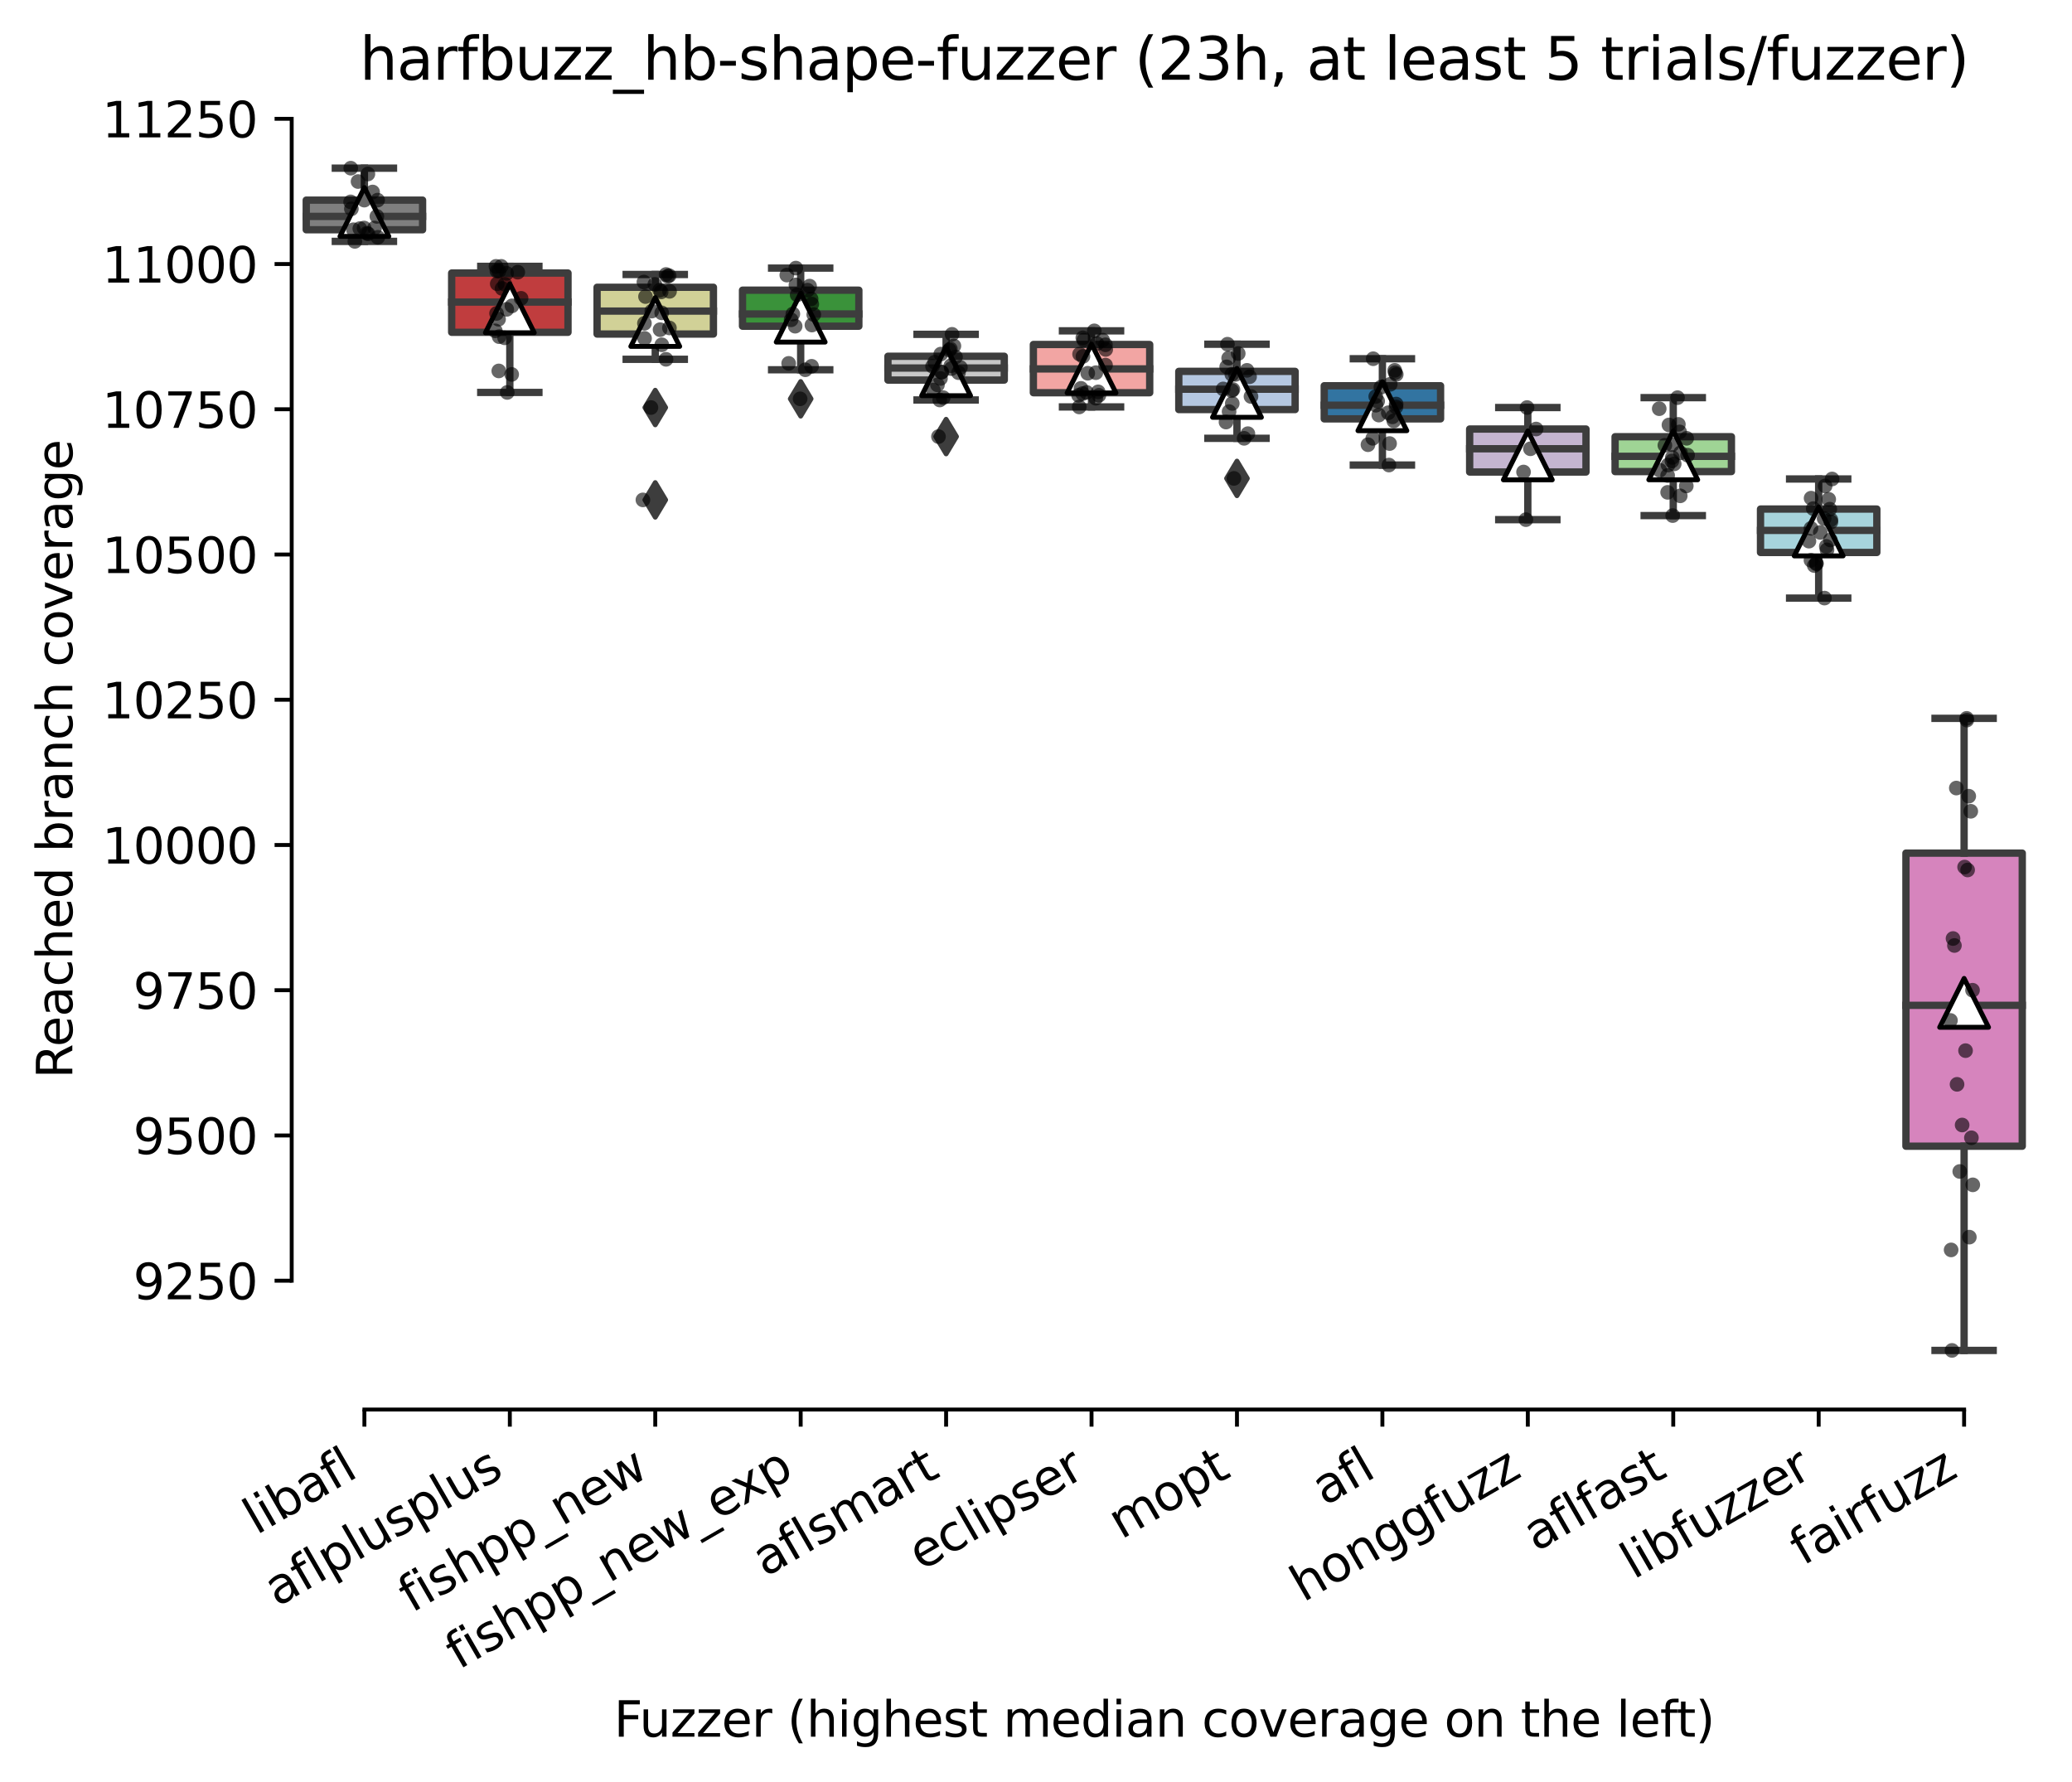 <?xml version="1.0" encoding="utf-8" standalone="no"?>
<!DOCTYPE svg PUBLIC "-//W3C//DTD SVG 1.1//EN"
  "http://www.w3.org/Graphics/SVG/1.1/DTD/svg11.dtd">
<svg xmlns:xlink="http://www.w3.org/1999/xlink" width="424.011pt" height="364.659pt" viewBox="0 0 424.011 364.659" xmlns="http://www.w3.org/2000/svg" version="1.1">
 <defs>
  <style type="text/css">*{stroke-linejoin: round; stroke-linecap: butt}</style>
 </defs>
 <g id="figure_1">
  <g id="patch_1">
   <path d="M 0 364.659 
L 424.011 364.659 
L 424.011 0 
L 0 0 
z
" style="fill: #ffffff"/>
  </g>
  <g id="axes_1">
   <g id="patch_2">
    <path d="M 59.691 288.43 
L 416.811 288.43 
L 416.811 22.318 
L 59.691 22.318 
z
" style="fill: #ffffff"/>
   </g>
   <g id="patch_3">
    <path d="M 62.667 47.015 
L 86.475 47.015 
L 86.475 40.953 
L 62.667 40.953 
L 62.667 47.015 
z
" clip-path="url(#pd71f1ce14d)" style="fill: #7f7f7f; stroke: #3d3d3d; stroke-width: 1.5; stroke-linejoin: miter"/>
   </g>
   <g id="patch_4">
    <path d="M 92.427 67.998 
L 116.235 67.998 
L 116.235 55.872 
L 92.427 55.872 
L 92.427 67.998 
z
" clip-path="url(#pd71f1ce14d)" style="fill: #c03d3e; stroke: #3d3d3d; stroke-width: 1.5; stroke-linejoin: miter"/>
   </g>
   <g id="patch_5">
    <path d="M 122.187 68.354 
L 145.995 68.354 
L 145.995 58.784 
L 122.187 58.784 
L 122.187 68.354 
z
" clip-path="url(#pd71f1ce14d)" style="fill: #d1d197; stroke: #3d3d3d; stroke-width: 1.5; stroke-linejoin: miter"/>
   </g>
   <g id="patch_6">
    <path d="M 151.947 66.749 
L 175.755 66.749 
L 175.755 59.379 
L 151.947 59.379 
L 151.947 66.749 
z
" clip-path="url(#pd71f1ce14d)" style="fill: #3a923a; stroke: #3d3d3d; stroke-width: 1.5; stroke-linejoin: miter"/>
   </g>
   <g id="patch_7">
    <path d="M 181.707 77.775 
L 205.515 77.775 
L 205.515 72.901 
L 181.707 72.901 
L 181.707 77.775 
z
" clip-path="url(#pd71f1ce14d)" style="fill: #c7c7c7; stroke: #3d3d3d; stroke-width: 1.5; stroke-linejoin: miter"/>
   </g>
   <g id="patch_8">
    <path d="M 211.467 80.361 
L 235.275 80.361 
L 235.275 70.494 
L 211.467 70.494 
L 211.467 80.361 
z
" clip-path="url(#pd71f1ce14d)" style="fill: #f2a5a3; stroke: #3d3d3d; stroke-width: 1.5; stroke-linejoin: miter"/>
   </g>
   <g id="patch_9">
    <path d="M 241.227 83.809 
L 265.035 83.809 
L 265.035 75.992 
L 241.227 75.992 
L 241.227 83.809 
z
" clip-path="url(#pd71f1ce14d)" style="fill: #b5c8e1; stroke: #3d3d3d; stroke-width: 1.5; stroke-linejoin: miter"/>
   </g>
   <g id="patch_10">
    <path d="M 270.987 85.711 
L 294.795 85.711 
L 294.795 78.935 
L 270.987 78.935 
L 270.987 85.711 
z
" clip-path="url(#pd71f1ce14d)" style="fill: #3274a1; stroke: #3d3d3d; stroke-width: 1.5; stroke-linejoin: miter"/>
   </g>
   <g id="patch_11">
    <path d="M 300.747 96.588 
L 324.555 96.588 
L 324.555 87.791 
L 300.747 87.791 
L 300.747 96.588 
z
" clip-path="url(#pd71f1ce14d)" style="fill: #c4b5d0; stroke: #3d3d3d; stroke-width: 1.5; stroke-linejoin: miter"/>
   </g>
   <g id="patch_12">
    <path d="M 330.507 96.499 
L 354.315 96.499 
L 354.315 89.366 
L 330.507 89.366 
L 330.507 96.499 
z
" clip-path="url(#pd71f1ce14d)" style="fill: #9fd495; stroke: #3d3d3d; stroke-width: 1.5; stroke-linejoin: miter"/>
   </g>
   <g id="patch_13">
    <path d="M 360.267 113.053 
L 384.075 113.053 
L 384.075 104.167 
L 360.267 104.167 
L 360.267 113.053 
z
" clip-path="url(#pd71f1ce14d)" style="fill: #a7d4dc; stroke: #3d3d3d; stroke-width: 1.5; stroke-linejoin: miter"/>
   </g>
   <g id="patch_14">
    <path d="M 390.027 234.548 
L 413.835 234.548 
L 413.835 174.573 
L 390.027 174.573 
L 390.027 234.548 
z
" clip-path="url(#pd71f1ce14d)" style="fill: #d684bd; stroke: #3d3d3d; stroke-width: 1.5; stroke-linejoin: miter"/>
   </g>
   <g id="matplotlib.axis_1">
    <g id="xtick_1">
     <g id="line2d_1">
      <defs>
       <path id="m99cd615a36" d="M 0 0 
L 0 3.5 
" style="stroke: #000000; stroke-width: 0.8"/>
      </defs>
      <g>
       <use xlink:href="#m99cd615a36" x="74.571" y="288.43" style="stroke: #000000; stroke-width: 0.8"/>
      </g>
     </g>
     <g id="text_1">
      <!-- libafl -->
      <g transform="translate(52.459 314.176) rotate(-30) scale(0.1 -0.1)">
       <defs>
        <path id="DejaVuSans-6c" d="M 603 4863 
L 1178 4863 
L 1178 0 
L 603 0 
L 603 4863 
z
" transform="scale(0.016)"/>
        <path id="DejaVuSans-69" d="M 603 3500 
L 1178 3500 
L 1178 0 
L 603 0 
L 603 3500 
z
M 603 4863 
L 1178 4863 
L 1178 4134 
L 603 4134 
L 603 4863 
z
" transform="scale(0.016)"/>
        <path id="DejaVuSans-62" d="M 3116 1747 
Q 3116 2381 2855 2742 
Q 2594 3103 2138 3103 
Q 1681 3103 1420 2742 
Q 1159 2381 1159 1747 
Q 1159 1113 1420 752 
Q 1681 391 2138 391 
Q 2594 391 2855 752 
Q 3116 1113 3116 1747 
z
M 1159 2969 
Q 1341 3281 1617 3432 
Q 1894 3584 2278 3584 
Q 2916 3584 3314 3078 
Q 3713 2572 3713 1747 
Q 3713 922 3314 415 
Q 2916 -91 2278 -91 
Q 1894 -91 1617 61 
Q 1341 213 1159 525 
L 1159 0 
L 581 0 
L 581 4863 
L 1159 4863 
L 1159 2969 
z
" transform="scale(0.016)"/>
        <path id="DejaVuSans-61" d="M 2194 1759 
Q 1497 1759 1228 1600 
Q 959 1441 959 1056 
Q 959 750 1161 570 
Q 1363 391 1709 391 
Q 2188 391 2477 730 
Q 2766 1069 2766 1631 
L 2766 1759 
L 2194 1759 
z
M 3341 1997 
L 3341 0 
L 2766 0 
L 2766 531 
Q 2569 213 2275 61 
Q 1981 -91 1556 -91 
Q 1019 -91 701 211 
Q 384 513 384 1019 
Q 384 1609 779 1909 
Q 1175 2209 1959 2209 
L 2766 2209 
L 2766 2266 
Q 2766 2663 2505 2880 
Q 2244 3097 1772 3097 
Q 1472 3097 1187 3025 
Q 903 2953 641 2809 
L 641 3341 
Q 956 3463 1253 3523 
Q 1550 3584 1831 3584 
Q 2591 3584 2966 3190 
Q 3341 2797 3341 1997 
z
" transform="scale(0.016)"/>
        <path id="DejaVuSans-66" d="M 2375 4863 
L 2375 4384 
L 1825 4384 
Q 1516 4384 1395 4259 
Q 1275 4134 1275 3809 
L 1275 3500 
L 2222 3500 
L 2222 3053 
L 1275 3053 
L 1275 0 
L 697 0 
L 697 3053 
L 147 3053 
L 147 3500 
L 697 3500 
L 697 3744 
Q 697 4328 969 4595 
Q 1241 4863 1831 4863 
L 2375 4863 
z
" transform="scale(0.016)"/>
       </defs>
       <use xlink:href="#DejaVuSans-6c"/>
       <use xlink:href="#DejaVuSans-69" x="27.783"/>
       <use xlink:href="#DejaVuSans-62" x="55.566"/>
       <use xlink:href="#DejaVuSans-61" x="119.043"/>
       <use xlink:href="#DejaVuSans-66" x="180.322"/>
       <use xlink:href="#DejaVuSans-6c" x="215.527"/>
      </g>
     </g>
    </g>
    <g id="xtick_2">
     <g id="line2d_2">
      <g>
       <use xlink:href="#m99cd615a36" x="104.331" y="288.43" style="stroke: #000000; stroke-width: 0.8"/>
      </g>
     </g>
     <g id="text_2">
      <!-- aflplusplus -->
      <g transform="translate(56.722 328.897) rotate(-30) scale(0.1 -0.1)">
       <defs>
        <path id="DejaVuSans-70" d="M 1159 525 
L 1159 -1331 
L 581 -1331 
L 581 3500 
L 1159 3500 
L 1159 2969 
Q 1341 3281 1617 3432 
Q 1894 3584 2278 3584 
Q 2916 3584 3314 3078 
Q 3713 2572 3713 1747 
Q 3713 922 3314 415 
Q 2916 -91 2278 -91 
Q 1894 -91 1617 61 
Q 1341 213 1159 525 
z
M 3116 1747 
Q 3116 2381 2855 2742 
Q 2594 3103 2138 3103 
Q 1681 3103 1420 2742 
Q 1159 2381 1159 1747 
Q 1159 1113 1420 752 
Q 1681 391 2138 391 
Q 2594 391 2855 752 
Q 3116 1113 3116 1747 
z
" transform="scale(0.016)"/>
        <path id="DejaVuSans-75" d="M 544 1381 
L 544 3500 
L 1119 3500 
L 1119 1403 
Q 1119 906 1312 657 
Q 1506 409 1894 409 
Q 2359 409 2629 706 
Q 2900 1003 2900 1516 
L 2900 3500 
L 3475 3500 
L 3475 0 
L 2900 0 
L 2900 538 
Q 2691 219 2414 64 
Q 2138 -91 1772 -91 
Q 1169 -91 856 284 
Q 544 659 544 1381 
z
M 1991 3584 
L 1991 3584 
z
" transform="scale(0.016)"/>
        <path id="DejaVuSans-73" d="M 2834 3397 
L 2834 2853 
Q 2591 2978 2328 3040 
Q 2066 3103 1784 3103 
Q 1356 3103 1142 2972 
Q 928 2841 928 2578 
Q 928 2378 1081 2264 
Q 1234 2150 1697 2047 
L 1894 2003 
Q 2506 1872 2764 1633 
Q 3022 1394 3022 966 
Q 3022 478 2636 193 
Q 2250 -91 1575 -91 
Q 1294 -91 989 -36 
Q 684 19 347 128 
L 347 722 
Q 666 556 975 473 
Q 1284 391 1588 391 
Q 1994 391 2212 530 
Q 2431 669 2431 922 
Q 2431 1156 2273 1281 
Q 2116 1406 1581 1522 
L 1381 1569 
Q 847 1681 609 1914 
Q 372 2147 372 2553 
Q 372 3047 722 3315 
Q 1072 3584 1716 3584 
Q 2034 3584 2315 3537 
Q 2597 3491 2834 3397 
z
" transform="scale(0.016)"/>
       </defs>
       <use xlink:href="#DejaVuSans-61"/>
       <use xlink:href="#DejaVuSans-66" x="61.279"/>
       <use xlink:href="#DejaVuSans-6c" x="96.484"/>
       <use xlink:href="#DejaVuSans-70" x="124.268"/>
       <use xlink:href="#DejaVuSans-6c" x="187.744"/>
       <use xlink:href="#DejaVuSans-75" x="215.527"/>
       <use xlink:href="#DejaVuSans-73" x="278.906"/>
       <use xlink:href="#DejaVuSans-70" x="331.006"/>
       <use xlink:href="#DejaVuSans-6c" x="394.482"/>
       <use xlink:href="#DejaVuSans-75" x="422.266"/>
       <use xlink:href="#DejaVuSans-73" x="485.645"/>
      </g>
     </g>
    </g>
    <g id="xtick_3">
     <g id="line2d_3">
      <g>
       <use xlink:href="#m99cd615a36" x="134.091" y="288.43" style="stroke: #000000; stroke-width: 0.8"/>
      </g>
     </g>
     <g id="text_3">
      <!-- fishpp_new -->
      <g transform="translate(84.232 330.116) rotate(-30) scale(0.1 -0.1)">
       <defs>
        <path id="DejaVuSans-68" d="M 3513 2113 
L 3513 0 
L 2938 0 
L 2938 2094 
Q 2938 2591 2744 2837 
Q 2550 3084 2163 3084 
Q 1697 3084 1428 2787 
Q 1159 2491 1159 1978 
L 1159 0 
L 581 0 
L 581 4863 
L 1159 4863 
L 1159 2956 
Q 1366 3272 1645 3428 
Q 1925 3584 2291 3584 
Q 2894 3584 3203 3211 
Q 3513 2838 3513 2113 
z
" transform="scale(0.016)"/>
        <path id="DejaVuSans-5f" d="M 3263 -1063 
L 3263 -1509 
L -63 -1509 
L -63 -1063 
L 3263 -1063 
z
" transform="scale(0.016)"/>
        <path id="DejaVuSans-6e" d="M 3513 2113 
L 3513 0 
L 2938 0 
L 2938 2094 
Q 2938 2591 2744 2837 
Q 2550 3084 2163 3084 
Q 1697 3084 1428 2787 
Q 1159 2491 1159 1978 
L 1159 0 
L 581 0 
L 581 3500 
L 1159 3500 
L 1159 2956 
Q 1366 3272 1645 3428 
Q 1925 3584 2291 3584 
Q 2894 3584 3203 3211 
Q 3513 2838 3513 2113 
z
" transform="scale(0.016)"/>
        <path id="DejaVuSans-65" d="M 3597 1894 
L 3597 1613 
L 953 1613 
Q 991 1019 1311 708 
Q 1631 397 2203 397 
Q 2534 397 2845 478 
Q 3156 559 3463 722 
L 3463 178 
Q 3153 47 2828 -22 
Q 2503 -91 2169 -91 
Q 1331 -91 842 396 
Q 353 884 353 1716 
Q 353 2575 817 3079 
Q 1281 3584 2069 3584 
Q 2775 3584 3186 3129 
Q 3597 2675 3597 1894 
z
M 3022 2063 
Q 3016 2534 2758 2815 
Q 2500 3097 2075 3097 
Q 1594 3097 1305 2825 
Q 1016 2553 972 2059 
L 3022 2063 
z
" transform="scale(0.016)"/>
        <path id="DejaVuSans-77" d="M 269 3500 
L 844 3500 
L 1563 769 
L 2278 3500 
L 2956 3500 
L 3675 769 
L 4391 3500 
L 4966 3500 
L 4050 0 
L 3372 0 
L 2619 2869 
L 1863 0 
L 1184 0 
L 269 3500 
z
" transform="scale(0.016)"/>
       </defs>
       <use xlink:href="#DejaVuSans-66"/>
       <use xlink:href="#DejaVuSans-69" x="35.205"/>
       <use xlink:href="#DejaVuSans-73" x="62.988"/>
       <use xlink:href="#DejaVuSans-68" x="115.088"/>
       <use xlink:href="#DejaVuSans-70" x="178.467"/>
       <use xlink:href="#DejaVuSans-70" x="241.943"/>
       <use xlink:href="#DejaVuSans-5f" x="305.42"/>
       <use xlink:href="#DejaVuSans-6e" x="355.42"/>
       <use xlink:href="#DejaVuSans-65" x="418.799"/>
       <use xlink:href="#DejaVuSans-77" x="480.322"/>
      </g>
     </g>
    </g>
    <g id="xtick_4">
     <g id="line2d_4">
      <g>
       <use xlink:href="#m99cd615a36" x="163.851" y="288.43" style="stroke: #000000; stroke-width: 0.8"/>
      </g>
     </g>
     <g id="text_4">
      <!-- fishpp_new_exp -->
      <g transform="translate(93.861 341.739) rotate(-30) scale(0.1 -0.1)">
       <defs>
        <path id="DejaVuSans-78" d="M 3513 3500 
L 2247 1797 
L 3578 0 
L 2900 0 
L 1881 1375 
L 863 0 
L 184 0 
L 1544 1831 
L 300 3500 
L 978 3500 
L 1906 2253 
L 2834 3500 
L 3513 3500 
z
" transform="scale(0.016)"/>
       </defs>
       <use xlink:href="#DejaVuSans-66"/>
       <use xlink:href="#DejaVuSans-69" x="35.205"/>
       <use xlink:href="#DejaVuSans-73" x="62.988"/>
       <use xlink:href="#DejaVuSans-68" x="115.088"/>
       <use xlink:href="#DejaVuSans-70" x="178.467"/>
       <use xlink:href="#DejaVuSans-70" x="241.943"/>
       <use xlink:href="#DejaVuSans-5f" x="305.42"/>
       <use xlink:href="#DejaVuSans-6e" x="355.42"/>
       <use xlink:href="#DejaVuSans-65" x="418.799"/>
       <use xlink:href="#DejaVuSans-77" x="480.322"/>
       <use xlink:href="#DejaVuSans-5f" x="562.109"/>
       <use xlink:href="#DejaVuSans-65" x="612.109"/>
       <use xlink:href="#DejaVuSans-78" x="671.883"/>
       <use xlink:href="#DejaVuSans-70" x="731.062"/>
      </g>
     </g>
    </g>
    <g id="xtick_5">
     <g id="line2d_5">
      <g>
       <use xlink:href="#m99cd615a36" x="193.611" y="288.43" style="stroke: #000000; stroke-width: 0.8"/>
      </g>
     </g>
     <g id="text_5">
      <!-- aflsmart -->
      <g transform="translate(156.6 322.779) rotate(-30) scale(0.1 -0.1)">
       <defs>
        <path id="DejaVuSans-6d" d="M 3328 2828 
Q 3544 3216 3844 3400 
Q 4144 3584 4550 3584 
Q 5097 3584 5394 3201 
Q 5691 2819 5691 2113 
L 5691 0 
L 5113 0 
L 5113 2094 
Q 5113 2597 4934 2840 
Q 4756 3084 4391 3084 
Q 3944 3084 3684 2787 
Q 3425 2491 3425 1978 
L 3425 0 
L 2847 0 
L 2847 2094 
Q 2847 2600 2669 2842 
Q 2491 3084 2119 3084 
Q 1678 3084 1418 2786 
Q 1159 2488 1159 1978 
L 1159 0 
L 581 0 
L 581 3500 
L 1159 3500 
L 1159 2956 
Q 1356 3278 1631 3431 
Q 1906 3584 2284 3584 
Q 2666 3584 2933 3390 
Q 3200 3197 3328 2828 
z
" transform="scale(0.016)"/>
        <path id="DejaVuSans-72" d="M 2631 2963 
Q 2534 3019 2420 3045 
Q 2306 3072 2169 3072 
Q 1681 3072 1420 2755 
Q 1159 2438 1159 1844 
L 1159 0 
L 581 0 
L 581 3500 
L 1159 3500 
L 1159 2956 
Q 1341 3275 1631 3429 
Q 1922 3584 2338 3584 
Q 2397 3584 2469 3576 
Q 2541 3569 2628 3553 
L 2631 2963 
z
" transform="scale(0.016)"/>
        <path id="DejaVuSans-74" d="M 1172 4494 
L 1172 3500 
L 2356 3500 
L 2356 3053 
L 1172 3053 
L 1172 1153 
Q 1172 725 1289 603 
Q 1406 481 1766 481 
L 2356 481 
L 2356 0 
L 1766 0 
Q 1100 0 847 248 
Q 594 497 594 1153 
L 594 3053 
L 172 3053 
L 172 3500 
L 594 3500 
L 594 4494 
L 1172 4494 
z
" transform="scale(0.016)"/>
       </defs>
       <use xlink:href="#DejaVuSans-61"/>
       <use xlink:href="#DejaVuSans-66" x="61.279"/>
       <use xlink:href="#DejaVuSans-6c" x="96.484"/>
       <use xlink:href="#DejaVuSans-73" x="124.268"/>
       <use xlink:href="#DejaVuSans-6d" x="176.367"/>
       <use xlink:href="#DejaVuSans-61" x="273.779"/>
       <use xlink:href="#DejaVuSans-72" x="335.059"/>
       <use xlink:href="#DejaVuSans-74" x="376.172"/>
      </g>
     </g>
    </g>
    <g id="xtick_6">
     <g id="line2d_6">
      <g>
       <use xlink:href="#m99cd615a36" x="223.371" y="288.43" style="stroke: #000000; stroke-width: 0.8"/>
      </g>
     </g>
     <g id="text_6">
      <!-- eclipser -->
      <g transform="translate(188.53 321.525) rotate(-30) scale(0.1 -0.1)">
       <defs>
        <path id="DejaVuSans-63" d="M 3122 3366 
L 3122 2828 
Q 2878 2963 2633 3030 
Q 2388 3097 2138 3097 
Q 1578 3097 1268 2742 
Q 959 2388 959 1747 
Q 959 1106 1268 751 
Q 1578 397 2138 397 
Q 2388 397 2633 464 
Q 2878 531 3122 666 
L 3122 134 
Q 2881 22 2623 -34 
Q 2366 -91 2075 -91 
Q 1284 -91 818 406 
Q 353 903 353 1747 
Q 353 2603 823 3093 
Q 1294 3584 2113 3584 
Q 2378 3584 2631 3529 
Q 2884 3475 3122 3366 
z
" transform="scale(0.016)"/>
       </defs>
       <use xlink:href="#DejaVuSans-65"/>
       <use xlink:href="#DejaVuSans-63" x="61.523"/>
       <use xlink:href="#DejaVuSans-6c" x="116.504"/>
       <use xlink:href="#DejaVuSans-69" x="144.287"/>
       <use xlink:href="#DejaVuSans-70" x="172.07"/>
       <use xlink:href="#DejaVuSans-73" x="235.547"/>
       <use xlink:href="#DejaVuSans-65" x="287.646"/>
       <use xlink:href="#DejaVuSans-72" x="349.17"/>
      </g>
     </g>
    </g>
    <g id="xtick_7">
     <g id="line2d_7">
      <g>
       <use xlink:href="#m99cd615a36" x="253.131" y="288.43" style="stroke: #000000; stroke-width: 0.8"/>
      </g>
     </g>
     <g id="text_7">
      <!-- mopt -->
      <g transform="translate(229.463 315.075) rotate(-30) scale(0.1 -0.1)">
       <defs>
        <path id="DejaVuSans-6f" d="M 1959 3097 
Q 1497 3097 1228 2736 
Q 959 2375 959 1747 
Q 959 1119 1226 758 
Q 1494 397 1959 397 
Q 2419 397 2687 759 
Q 2956 1122 2956 1747 
Q 2956 2369 2687 2733 
Q 2419 3097 1959 3097 
z
M 1959 3584 
Q 2709 3584 3137 3096 
Q 3566 2609 3566 1747 
Q 3566 888 3137 398 
Q 2709 -91 1959 -91 
Q 1206 -91 779 398 
Q 353 888 353 1747 
Q 353 2609 779 3096 
Q 1206 3584 1959 3584 
z
" transform="scale(0.016)"/>
       </defs>
       <use xlink:href="#DejaVuSans-6d"/>
       <use xlink:href="#DejaVuSans-6f" x="97.412"/>
       <use xlink:href="#DejaVuSans-70" x="158.594"/>
       <use xlink:href="#DejaVuSans-74" x="222.07"/>
      </g>
     </g>
    </g>
    <g id="xtick_8">
     <g id="line2d_8">
      <g>
       <use xlink:href="#m99cd615a36" x="282.891" y="288.43" style="stroke: #000000; stroke-width: 0.8"/>
      </g>
     </g>
     <g id="text_8">
      <!-- afl -->
      <g transform="translate(271.089 308.224) rotate(-30) scale(0.1 -0.1)">
       <use xlink:href="#DejaVuSans-61"/>
       <use xlink:href="#DejaVuSans-66" x="61.279"/>
       <use xlink:href="#DejaVuSans-6c" x="96.484"/>
      </g>
     </g>
    </g>
    <g id="xtick_9">
     <g id="line2d_9">
      <g>
       <use xlink:href="#m99cd615a36" x="312.651" y="288.43" style="stroke: #000000; stroke-width: 0.8"/>
      </g>
     </g>
     <g id="text_9">
      <!-- honggfuzz -->
      <g transform="translate(266.711 327.933) rotate(-30) scale(0.1 -0.1)">
       <defs>
        <path id="DejaVuSans-67" d="M 2906 1791 
Q 2906 2416 2648 2759 
Q 2391 3103 1925 3103 
Q 1463 3103 1205 2759 
Q 947 2416 947 1791 
Q 947 1169 1205 825 
Q 1463 481 1925 481 
Q 2391 481 2648 825 
Q 2906 1169 2906 1791 
z
M 3481 434 
Q 3481 -459 3084 -895 
Q 2688 -1331 1869 -1331 
Q 1566 -1331 1297 -1286 
Q 1028 -1241 775 -1147 
L 775 -588 
Q 1028 -725 1275 -790 
Q 1522 -856 1778 -856 
Q 2344 -856 2625 -561 
Q 2906 -266 2906 331 
L 2906 616 
Q 2728 306 2450 153 
Q 2172 0 1784 0 
Q 1141 0 747 490 
Q 353 981 353 1791 
Q 353 2603 747 3093 
Q 1141 3584 1784 3584 
Q 2172 3584 2450 3431 
Q 2728 3278 2906 2969 
L 2906 3500 
L 3481 3500 
L 3481 434 
z
" transform="scale(0.016)"/>
        <path id="DejaVuSans-7a" d="M 353 3500 
L 3084 3500 
L 3084 2975 
L 922 459 
L 3084 459 
L 3084 0 
L 275 0 
L 275 525 
L 2438 3041 
L 353 3041 
L 353 3500 
z
" transform="scale(0.016)"/>
       </defs>
       <use xlink:href="#DejaVuSans-68"/>
       <use xlink:href="#DejaVuSans-6f" x="63.379"/>
       <use xlink:href="#DejaVuSans-6e" x="124.561"/>
       <use xlink:href="#DejaVuSans-67" x="187.939"/>
       <use xlink:href="#DejaVuSans-67" x="251.416"/>
       <use xlink:href="#DejaVuSans-66" x="314.893"/>
       <use xlink:href="#DejaVuSans-75" x="350.098"/>
       <use xlink:href="#DejaVuSans-7a" x="413.477"/>
       <use xlink:href="#DejaVuSans-7a" x="465.967"/>
      </g>
     </g>
    </g>
    <g id="xtick_10">
     <g id="line2d_10">
      <g>
       <use xlink:href="#m99cd615a36" x="342.411" y="288.43" style="stroke: #000000; stroke-width: 0.8"/>
      </g>
     </g>
     <g id="text_10">
      <!-- aflfast -->
      <g transform="translate(314.347 317.613) rotate(-30) scale(0.1 -0.1)">
       <use xlink:href="#DejaVuSans-61"/>
       <use xlink:href="#DejaVuSans-66" x="61.279"/>
       <use xlink:href="#DejaVuSans-6c" x="96.484"/>
       <use xlink:href="#DejaVuSans-66" x="124.268"/>
       <use xlink:href="#DejaVuSans-61" x="159.473"/>
       <use xlink:href="#DejaVuSans-73" x="220.752"/>
       <use xlink:href="#DejaVuSans-74" x="272.852"/>
      </g>
     </g>
    </g>
    <g id="xtick_11">
     <g id="line2d_11">
      <g>
       <use xlink:href="#m99cd615a36" x="372.171" y="288.43" style="stroke: #000000; stroke-width: 0.8"/>
      </g>
     </g>
     <g id="text_11">
      <!-- libfuzzer -->
      <g transform="translate(334.304 323.272) rotate(-30) scale(0.1 -0.1)">
       <use xlink:href="#DejaVuSans-6c"/>
       <use xlink:href="#DejaVuSans-69" x="27.783"/>
       <use xlink:href="#DejaVuSans-62" x="55.566"/>
       <use xlink:href="#DejaVuSans-66" x="119.043"/>
       <use xlink:href="#DejaVuSans-75" x="154.248"/>
       <use xlink:href="#DejaVuSans-7a" x="217.627"/>
       <use xlink:href="#DejaVuSans-7a" x="270.117"/>
       <use xlink:href="#DejaVuSans-65" x="322.607"/>
       <use xlink:href="#DejaVuSans-72" x="384.131"/>
      </g>
     </g>
    </g>
    <g id="xtick_12">
     <g id="line2d_12">
      <g>
       <use xlink:href="#m99cd615a36" x="401.931" y="288.43" style="stroke: #000000; stroke-width: 0.8"/>
      </g>
     </g>
     <g id="text_12">
      <!-- fairfuzz -->
      <g transform="translate(368.941 320.457) rotate(-30) scale(0.1 -0.1)">
       <use xlink:href="#DejaVuSans-66"/>
       <use xlink:href="#DejaVuSans-61" x="35.205"/>
       <use xlink:href="#DejaVuSans-69" x="96.484"/>
       <use xlink:href="#DejaVuSans-72" x="124.268"/>
       <use xlink:href="#DejaVuSans-66" x="165.381"/>
       <use xlink:href="#DejaVuSans-75" x="200.586"/>
       <use xlink:href="#DejaVuSans-7a" x="263.965"/>
       <use xlink:href="#DejaVuSans-7a" x="316.455"/>
      </g>
     </g>
    </g>
    <g id="text_13">
     <!-- Fuzzer (highest median coverage on the left) -->
     <g transform="translate(125.633 355.379) scale(0.1 -0.1)">
      <defs>
       <path id="DejaVuSans-46" d="M 628 4666 
L 3309 4666 
L 3309 4134 
L 1259 4134 
L 1259 2759 
L 3109 2759 
L 3109 2228 
L 1259 2228 
L 1259 0 
L 628 0 
L 628 4666 
z
" transform="scale(0.016)"/>
       <path id="DejaVuSans-20" transform="scale(0.016)"/>
       <path id="DejaVuSans-28" d="M 1984 4856 
Q 1566 4138 1362 3434 
Q 1159 2731 1159 2009 
Q 1159 1288 1364 580 
Q 1569 -128 1984 -844 
L 1484 -844 
Q 1016 -109 783 600 
Q 550 1309 550 2009 
Q 550 2706 781 3412 
Q 1013 4119 1484 4856 
L 1984 4856 
z
" transform="scale(0.016)"/>
       <path id="DejaVuSans-64" d="M 2906 2969 
L 2906 4863 
L 3481 4863 
L 3481 0 
L 2906 0 
L 2906 525 
Q 2725 213 2448 61 
Q 2172 -91 1784 -91 
Q 1150 -91 751 415 
Q 353 922 353 1747 
Q 353 2572 751 3078 
Q 1150 3584 1784 3584 
Q 2172 3584 2448 3432 
Q 2725 3281 2906 2969 
z
M 947 1747 
Q 947 1113 1208 752 
Q 1469 391 1925 391 
Q 2381 391 2643 752 
Q 2906 1113 2906 1747 
Q 2906 2381 2643 2742 
Q 2381 3103 1925 3103 
Q 1469 3103 1208 2742 
Q 947 2381 947 1747 
z
" transform="scale(0.016)"/>
       <path id="DejaVuSans-76" d="M 191 3500 
L 800 3500 
L 1894 563 
L 2988 3500 
L 3597 3500 
L 2284 0 
L 1503 0 
L 191 3500 
z
" transform="scale(0.016)"/>
       <path id="DejaVuSans-29" d="M 513 4856 
L 1013 4856 
Q 1481 4119 1714 3412 
Q 1947 2706 1947 2009 
Q 1947 1309 1714 600 
Q 1481 -109 1013 -844 
L 513 -844 
Q 928 -128 1133 580 
Q 1338 1288 1338 2009 
Q 1338 2731 1133 3434 
Q 928 4138 513 4856 
z
" transform="scale(0.016)"/>
      </defs>
      <use xlink:href="#DejaVuSans-46"/>
      <use xlink:href="#DejaVuSans-75" x="52.02"/>
      <use xlink:href="#DejaVuSans-7a" x="115.398"/>
      <use xlink:href="#DejaVuSans-7a" x="167.889"/>
      <use xlink:href="#DejaVuSans-65" x="220.379"/>
      <use xlink:href="#DejaVuSans-72" x="281.902"/>
      <use xlink:href="#DejaVuSans-20" x="323.016"/>
      <use xlink:href="#DejaVuSans-28" x="354.803"/>
      <use xlink:href="#DejaVuSans-68" x="393.816"/>
      <use xlink:href="#DejaVuSans-69" x="457.195"/>
      <use xlink:href="#DejaVuSans-67" x="484.979"/>
      <use xlink:href="#DejaVuSans-68" x="548.455"/>
      <use xlink:href="#DejaVuSans-65" x="611.834"/>
      <use xlink:href="#DejaVuSans-73" x="673.357"/>
      <use xlink:href="#DejaVuSans-74" x="725.457"/>
      <use xlink:href="#DejaVuSans-20" x="764.666"/>
      <use xlink:href="#DejaVuSans-6d" x="796.453"/>
      <use xlink:href="#DejaVuSans-65" x="893.865"/>
      <use xlink:href="#DejaVuSans-64" x="955.389"/>
      <use xlink:href="#DejaVuSans-69" x="1018.865"/>
      <use xlink:href="#DejaVuSans-61" x="1046.648"/>
      <use xlink:href="#DejaVuSans-6e" x="1107.928"/>
      <use xlink:href="#DejaVuSans-20" x="1171.307"/>
      <use xlink:href="#DejaVuSans-63" x="1203.094"/>
      <use xlink:href="#DejaVuSans-6f" x="1258.074"/>
      <use xlink:href="#DejaVuSans-76" x="1319.256"/>
      <use xlink:href="#DejaVuSans-65" x="1378.436"/>
      <use xlink:href="#DejaVuSans-72" x="1439.959"/>
      <use xlink:href="#DejaVuSans-61" x="1481.072"/>
      <use xlink:href="#DejaVuSans-67" x="1542.352"/>
      <use xlink:href="#DejaVuSans-65" x="1605.828"/>
      <use xlink:href="#DejaVuSans-20" x="1667.352"/>
      <use xlink:href="#DejaVuSans-6f" x="1699.139"/>
      <use xlink:href="#DejaVuSans-6e" x="1760.32"/>
      <use xlink:href="#DejaVuSans-20" x="1823.699"/>
      <use xlink:href="#DejaVuSans-74" x="1855.486"/>
      <use xlink:href="#DejaVuSans-68" x="1894.695"/>
      <use xlink:href="#DejaVuSans-65" x="1958.074"/>
      <use xlink:href="#DejaVuSans-20" x="2019.598"/>
      <use xlink:href="#DejaVuSans-6c" x="2051.385"/>
      <use xlink:href="#DejaVuSans-65" x="2079.168"/>
      <use xlink:href="#DejaVuSans-66" x="2140.691"/>
      <use xlink:href="#DejaVuSans-74" x="2174.146"/>
      <use xlink:href="#DejaVuSans-29" x="2213.355"/>
     </g>
    </g>
   </g>
   <g id="matplotlib.axis_2">
    <g id="ytick_1">
     <g id="line2d_13">
      <defs>
       <path id="m2688a37352" d="M 0 0 
L -3.5 0 
" style="stroke: #000000; stroke-width: 0.8"/>
      </defs>
      <g>
       <use xlink:href="#m2688a37352" x="59.691" y="262.069" style="stroke: #000000; stroke-width: 0.8"/>
      </g>
     </g>
     <g id="text_14">
      <!-- 9250 -->
      <g transform="translate(27.241 265.868) scale(0.1 -0.1)">
       <defs>
        <path id="DejaVuSans-39" d="M 703 97 
L 703 672 
Q 941 559 1184 500 
Q 1428 441 1663 441 
Q 2288 441 2617 861 
Q 2947 1281 2994 2138 
Q 2813 1869 2534 1725 
Q 2256 1581 1919 1581 
Q 1219 1581 811 2004 
Q 403 2428 403 3163 
Q 403 3881 828 4315 
Q 1253 4750 1959 4750 
Q 2769 4750 3195 4129 
Q 3622 3509 3622 2328 
Q 3622 1225 3098 567 
Q 2575 -91 1691 -91 
Q 1453 -91 1209 -44 
Q 966 3 703 97 
z
M 1959 2075 
Q 2384 2075 2632 2365 
Q 2881 2656 2881 3163 
Q 2881 3666 2632 3958 
Q 2384 4250 1959 4250 
Q 1534 4250 1286 3958 
Q 1038 3666 1038 3163 
Q 1038 2656 1286 2365 
Q 1534 2075 1959 2075 
z
" transform="scale(0.016)"/>
        <path id="DejaVuSans-32" d="M 1228 531 
L 3431 531 
L 3431 0 
L 469 0 
L 469 531 
Q 828 903 1448 1529 
Q 2069 2156 2228 2338 
Q 2531 2678 2651 2914 
Q 2772 3150 2772 3378 
Q 2772 3750 2511 3984 
Q 2250 4219 1831 4219 
Q 1534 4219 1204 4116 
Q 875 4013 500 3803 
L 500 4441 
Q 881 4594 1212 4672 
Q 1544 4750 1819 4750 
Q 2544 4750 2975 4387 
Q 3406 4025 3406 3419 
Q 3406 3131 3298 2873 
Q 3191 2616 2906 2266 
Q 2828 2175 2409 1742 
Q 1991 1309 1228 531 
z
" transform="scale(0.016)"/>
        <path id="DejaVuSans-35" d="M 691 4666 
L 3169 4666 
L 3169 4134 
L 1269 4134 
L 1269 2991 
Q 1406 3038 1543 3061 
Q 1681 3084 1819 3084 
Q 2600 3084 3056 2656 
Q 3513 2228 3513 1497 
Q 3513 744 3044 326 
Q 2575 -91 1722 -91 
Q 1428 -91 1123 -41 
Q 819 9 494 109 
L 494 744 
Q 775 591 1075 516 
Q 1375 441 1709 441 
Q 2250 441 2565 725 
Q 2881 1009 2881 1497 
Q 2881 1984 2565 2268 
Q 2250 2553 1709 2553 
Q 1456 2553 1204 2497 
Q 953 2441 691 2322 
L 691 4666 
z
" transform="scale(0.016)"/>
        <path id="DejaVuSans-30" d="M 2034 4250 
Q 1547 4250 1301 3770 
Q 1056 3291 1056 2328 
Q 1056 1369 1301 889 
Q 1547 409 2034 409 
Q 2525 409 2770 889 
Q 3016 1369 3016 2328 
Q 3016 3291 2770 3770 
Q 2525 4250 2034 4250 
z
M 2034 4750 
Q 2819 4750 3233 4129 
Q 3647 3509 3647 2328 
Q 3647 1150 3233 529 
Q 2819 -91 2034 -91 
Q 1250 -91 836 529 
Q 422 1150 422 2328 
Q 422 3509 836 4129 
Q 1250 4750 2034 4750 
z
" transform="scale(0.016)"/>
       </defs>
       <use xlink:href="#DejaVuSans-39"/>
       <use xlink:href="#DejaVuSans-32" x="63.623"/>
       <use xlink:href="#DejaVuSans-35" x="127.246"/>
       <use xlink:href="#DejaVuSans-30" x="190.869"/>
      </g>
     </g>
    </g>
    <g id="ytick_2">
     <g id="line2d_14">
      <g>
       <use xlink:href="#m2688a37352" x="59.691" y="232.349" style="stroke: #000000; stroke-width: 0.8"/>
      </g>
     </g>
     <g id="text_15">
      <!-- 9500 -->
      <g transform="translate(27.241 236.148) scale(0.1 -0.1)">
       <use xlink:href="#DejaVuSans-39"/>
       <use xlink:href="#DejaVuSans-35" x="63.623"/>
       <use xlink:href="#DejaVuSans-30" x="127.246"/>
       <use xlink:href="#DejaVuSans-30" x="190.869"/>
      </g>
     </g>
    </g>
    <g id="ytick_3">
     <g id="line2d_15">
      <g>
       <use xlink:href="#m2688a37352" x="59.691" y="202.629" style="stroke: #000000; stroke-width: 0.8"/>
      </g>
     </g>
     <g id="text_16">
      <!-- 9750 -->
      <g transform="translate(27.241 206.428) scale(0.1 -0.1)">
       <defs>
        <path id="DejaVuSans-37" d="M 525 4666 
L 3525 4666 
L 3525 4397 
L 1831 0 
L 1172 0 
L 2766 4134 
L 525 4134 
L 525 4666 
z
" transform="scale(0.016)"/>
       </defs>
       <use xlink:href="#DejaVuSans-39"/>
       <use xlink:href="#DejaVuSans-37" x="63.623"/>
       <use xlink:href="#DejaVuSans-35" x="127.246"/>
       <use xlink:href="#DejaVuSans-30" x="190.869"/>
      </g>
     </g>
    </g>
    <g id="ytick_4">
     <g id="line2d_16">
      <g>
       <use xlink:href="#m2688a37352" x="59.691" y="172.909" style="stroke: #000000; stroke-width: 0.8"/>
      </g>
     </g>
     <g id="text_17">
      <!-- 10000 -->
      <g transform="translate(20.878 176.708) scale(0.1 -0.1)">
       <defs>
        <path id="DejaVuSans-31" d="M 794 531 
L 1825 531 
L 1825 4091 
L 703 3866 
L 703 4441 
L 1819 4666 
L 2450 4666 
L 2450 531 
L 3481 531 
L 3481 0 
L 794 0 
L 794 531 
z
" transform="scale(0.016)"/>
       </defs>
       <use xlink:href="#DejaVuSans-31"/>
       <use xlink:href="#DejaVuSans-30" x="63.623"/>
       <use xlink:href="#DejaVuSans-30" x="127.246"/>
       <use xlink:href="#DejaVuSans-30" x="190.869"/>
       <use xlink:href="#DejaVuSans-30" x="254.492"/>
      </g>
     </g>
    </g>
    <g id="ytick_5">
     <g id="line2d_17">
      <g>
       <use xlink:href="#m2688a37352" x="59.691" y="143.189" style="stroke: #000000; stroke-width: 0.8"/>
      </g>
     </g>
     <g id="text_18">
      <!-- 10250 -->
      <g transform="translate(20.878 146.988) scale(0.1 -0.1)">
       <use xlink:href="#DejaVuSans-31"/>
       <use xlink:href="#DejaVuSans-30" x="63.623"/>
       <use xlink:href="#DejaVuSans-32" x="127.246"/>
       <use xlink:href="#DejaVuSans-35" x="190.869"/>
       <use xlink:href="#DejaVuSans-30" x="254.492"/>
      </g>
     </g>
    </g>
    <g id="ytick_6">
     <g id="line2d_18">
      <g>
       <use xlink:href="#m2688a37352" x="59.691" y="113.469" style="stroke: #000000; stroke-width: 0.8"/>
      </g>
     </g>
     <g id="text_19">
      <!-- 10500 -->
      <g transform="translate(20.878 117.268) scale(0.1 -0.1)">
       <use xlink:href="#DejaVuSans-31"/>
       <use xlink:href="#DejaVuSans-30" x="63.623"/>
       <use xlink:href="#DejaVuSans-35" x="127.246"/>
       <use xlink:href="#DejaVuSans-30" x="190.869"/>
       <use xlink:href="#DejaVuSans-30" x="254.492"/>
      </g>
     </g>
    </g>
    <g id="ytick_7">
     <g id="line2d_19">
      <g>
       <use xlink:href="#m2688a37352" x="59.691" y="83.749" style="stroke: #000000; stroke-width: 0.8"/>
      </g>
     </g>
     <g id="text_20">
      <!-- 10750 -->
      <g transform="translate(20.878 87.548) scale(0.1 -0.1)">
       <use xlink:href="#DejaVuSans-31"/>
       <use xlink:href="#DejaVuSans-30" x="63.623"/>
       <use xlink:href="#DejaVuSans-37" x="127.246"/>
       <use xlink:href="#DejaVuSans-35" x="190.869"/>
       <use xlink:href="#DejaVuSans-30" x="254.492"/>
      </g>
     </g>
    </g>
    <g id="ytick_8">
     <g id="line2d_20">
      <g>
       <use xlink:href="#m2688a37352" x="59.691" y="54.029" style="stroke: #000000; stroke-width: 0.8"/>
      </g>
     </g>
     <g id="text_21">
      <!-- 11000 -->
      <g transform="translate(20.878 57.828) scale(0.1 -0.1)">
       <use xlink:href="#DejaVuSans-31"/>
       <use xlink:href="#DejaVuSans-31" x="63.623"/>
       <use xlink:href="#DejaVuSans-30" x="127.246"/>
       <use xlink:href="#DejaVuSans-30" x="190.869"/>
       <use xlink:href="#DejaVuSans-30" x="254.492"/>
      </g>
     </g>
    </g>
    <g id="ytick_9">
     <g id="line2d_21">
      <g>
       <use xlink:href="#m2688a37352" x="59.691" y="24.309" style="stroke: #000000; stroke-width: 0.8"/>
      </g>
     </g>
     <g id="text_22">
      <!-- 11250 -->
      <g transform="translate(20.878 28.109) scale(0.1 -0.1)">
       <use xlink:href="#DejaVuSans-31"/>
       <use xlink:href="#DejaVuSans-31" x="63.623"/>
       <use xlink:href="#DejaVuSans-32" x="127.246"/>
       <use xlink:href="#DejaVuSans-35" x="190.869"/>
       <use xlink:href="#DejaVuSans-30" x="254.492"/>
      </g>
     </g>
    </g>
    <g id="text_23">
     <!-- Reached branch coverage -->
     <g transform="translate(14.798 220.706) rotate(-90) scale(0.1 -0.1)">
      <defs>
       <path id="DejaVuSans-52" d="M 2841 2188 
Q 3044 2119 3236 1894 
Q 3428 1669 3622 1275 
L 4263 0 
L 3584 0 
L 2988 1197 
Q 2756 1666 2539 1819 
Q 2322 1972 1947 1972 
L 1259 1972 
L 1259 0 
L 628 0 
L 628 4666 
L 2053 4666 
Q 2853 4666 3247 4331 
Q 3641 3997 3641 3322 
Q 3641 2881 3436 2590 
Q 3231 2300 2841 2188 
z
M 1259 4147 
L 1259 2491 
L 2053 2491 
Q 2509 2491 2742 2702 
Q 2975 2913 2975 3322 
Q 2975 3731 2742 3939 
Q 2509 4147 2053 4147 
L 1259 4147 
z
" transform="scale(0.016)"/>
      </defs>
      <use xlink:href="#DejaVuSans-52"/>
      <use xlink:href="#DejaVuSans-65" x="64.982"/>
      <use xlink:href="#DejaVuSans-61" x="126.506"/>
      <use xlink:href="#DejaVuSans-63" x="187.785"/>
      <use xlink:href="#DejaVuSans-68" x="242.766"/>
      <use xlink:href="#DejaVuSans-65" x="306.145"/>
      <use xlink:href="#DejaVuSans-64" x="367.668"/>
      <use xlink:href="#DejaVuSans-20" x="431.145"/>
      <use xlink:href="#DejaVuSans-62" x="462.932"/>
      <use xlink:href="#DejaVuSans-72" x="526.408"/>
      <use xlink:href="#DejaVuSans-61" x="567.521"/>
      <use xlink:href="#DejaVuSans-6e" x="628.801"/>
      <use xlink:href="#DejaVuSans-63" x="692.18"/>
      <use xlink:href="#DejaVuSans-68" x="747.16"/>
      <use xlink:href="#DejaVuSans-20" x="810.539"/>
      <use xlink:href="#DejaVuSans-63" x="842.326"/>
      <use xlink:href="#DejaVuSans-6f" x="897.307"/>
      <use xlink:href="#DejaVuSans-76" x="958.488"/>
      <use xlink:href="#DejaVuSans-65" x="1017.668"/>
      <use xlink:href="#DejaVuSans-72" x="1079.191"/>
      <use xlink:href="#DejaVuSans-61" x="1120.305"/>
      <use xlink:href="#DejaVuSans-67" x="1181.584"/>
      <use xlink:href="#DejaVuSans-65" x="1245.061"/>
     </g>
    </g>
   </g>
   <g id="line2d_22">
    <path d="M 74.571 47.015 
L 74.571 49.393 
" clip-path="url(#pd71f1ce14d)" style="fill: none; stroke: #3d3d3d; stroke-width: 1.5; stroke-linecap: square"/>
   </g>
   <g id="line2d_23">
    <path d="M 74.571 40.953 
L 74.571 34.414 
" clip-path="url(#pd71f1ce14d)" style="fill: none; stroke: #3d3d3d; stroke-width: 1.5; stroke-linecap: square"/>
   </g>
   <g id="line2d_24">
    <path d="M 68.619 49.393 
L 80.523 49.393 
" clip-path="url(#pd71f1ce14d)" style="fill: none; stroke: #3d3d3d; stroke-width: 1.5; stroke-linecap: square"/>
   </g>
   <g id="line2d_25">
    <path d="M 68.619 34.414 
L 80.523 34.414 
" clip-path="url(#pd71f1ce14d)" style="fill: none; stroke: #3d3d3d; stroke-width: 1.5; stroke-linecap: square"/>
   </g>
   <g id="line2d_26"/>
   <g id="line2d_27">
    <path d="M 104.331 67.998 
L 104.331 80.302 
" clip-path="url(#pd71f1ce14d)" style="fill: none; stroke: #3d3d3d; stroke-width: 1.5; stroke-linecap: square"/>
   </g>
   <g id="line2d_28">
    <path d="M 104.331 55.872 
L 104.331 54.505 
" clip-path="url(#pd71f1ce14d)" style="fill: none; stroke: #3d3d3d; stroke-width: 1.5; stroke-linecap: square"/>
   </g>
   <g id="line2d_29">
    <path d="M 98.379 80.302 
L 110.283 80.302 
" clip-path="url(#pd71f1ce14d)" style="fill: none; stroke: #3d3d3d; stroke-width: 1.5; stroke-linecap: square"/>
   </g>
   <g id="line2d_30">
    <path d="M 98.379 54.505 
L 110.283 54.505 
" clip-path="url(#pd71f1ce14d)" style="fill: none; stroke: #3d3d3d; stroke-width: 1.5; stroke-linecap: square"/>
   </g>
   <g id="line2d_31"/>
   <g id="line2d_32">
    <path d="M 134.091 68.354 
L 134.091 73.526 
" clip-path="url(#pd71f1ce14d)" style="fill: none; stroke: #3d3d3d; stroke-width: 1.5; stroke-linecap: square"/>
   </g>
   <g id="line2d_33">
    <path d="M 134.091 58.784 
L 134.091 56.169 
" clip-path="url(#pd71f1ce14d)" style="fill: none; stroke: #3d3d3d; stroke-width: 1.5; stroke-linecap: square"/>
   </g>
   <g id="line2d_34">
    <path d="M 128.139 73.526 
L 140.043 73.526 
" clip-path="url(#pd71f1ce14d)" style="fill: none; stroke: #3d3d3d; stroke-width: 1.5; stroke-linecap: square"/>
   </g>
   <g id="line2d_35">
    <path d="M 128.139 56.169 
L 140.043 56.169 
" clip-path="url(#pd71f1ce14d)" style="fill: none; stroke: #3d3d3d; stroke-width: 1.5; stroke-linecap: square"/>
   </g>
   <g id="line2d_36">
    <defs>
     <path id="m3551ea97b2" d="M -0 3.536 
L 2.121 0 
L -0 -3.536 
L -2.121 -0 
z
" style="stroke: #3d3d3d; stroke-linejoin: miter"/>
    </defs>
    <g clip-path="url(#pd71f1ce14d)">
     <use xlink:href="#m3551ea97b2" x="134.091" y="102.294" style="fill: #3d3d3d; stroke: #3d3d3d; stroke-linejoin: miter"/>
     <use xlink:href="#m3551ea97b2" x="134.091" y="83.393" style="fill: #3d3d3d; stroke: #3d3d3d; stroke-linejoin: miter"/>
    </g>
   </g>
   <g id="line2d_37">
    <path d="M 163.851 66.749 
L 163.851 75.665 
" clip-path="url(#pd71f1ce14d)" style="fill: none; stroke: #3d3d3d; stroke-width: 1.5; stroke-linecap: square"/>
   </g>
   <g id="line2d_38">
    <path d="M 163.851 59.379 
L 163.851 54.861 
" clip-path="url(#pd71f1ce14d)" style="fill: none; stroke: #3d3d3d; stroke-width: 1.5; stroke-linecap: square"/>
   </g>
   <g id="line2d_39">
    <path d="M 157.899 75.665 
L 169.803 75.665 
" clip-path="url(#pd71f1ce14d)" style="fill: none; stroke: #3d3d3d; stroke-width: 1.5; stroke-linecap: square"/>
   </g>
   <g id="line2d_40">
    <path d="M 157.899 54.861 
L 169.803 54.861 
" clip-path="url(#pd71f1ce14d)" style="fill: none; stroke: #3d3d3d; stroke-width: 1.5; stroke-linecap: square"/>
   </g>
   <g id="line2d_41">
    <g clip-path="url(#pd71f1ce14d)">
     <use xlink:href="#m3551ea97b2" x="163.851" y="81.609" style="fill: #3d3d3d; stroke: #3d3d3d; stroke-linejoin: miter"/>
    </g>
   </g>
   <g id="line2d_42">
    <path d="M 193.611 77.775 
L 193.611 81.847 
" clip-path="url(#pd71f1ce14d)" style="fill: none; stroke: #3d3d3d; stroke-width: 1.5; stroke-linecap: square"/>
   </g>
   <g id="line2d_43">
    <path d="M 193.611 72.901 
L 193.611 68.414 
" clip-path="url(#pd71f1ce14d)" style="fill: none; stroke: #3d3d3d; stroke-width: 1.5; stroke-linecap: square"/>
   </g>
   <g id="line2d_44">
    <path d="M 187.659 81.847 
L 199.563 81.847 
" clip-path="url(#pd71f1ce14d)" style="fill: none; stroke: #3d3d3d; stroke-width: 1.5; stroke-linecap: square"/>
   </g>
   <g id="line2d_45">
    <path d="M 187.659 68.414 
L 199.563 68.414 
" clip-path="url(#pd71f1ce14d)" style="fill: none; stroke: #3d3d3d; stroke-width: 1.5; stroke-linecap: square"/>
   </g>
   <g id="line2d_46">
    <g clip-path="url(#pd71f1ce14d)">
     <use xlink:href="#m3551ea97b2" x="193.611" y="89.337" style="fill: #3d3d3d; stroke: #3d3d3d; stroke-linejoin: miter"/>
    </g>
   </g>
   <g id="line2d_47">
    <path d="M 223.371 80.361 
L 223.371 83.274 
" clip-path="url(#pd71f1ce14d)" style="fill: none; stroke: #3d3d3d; stroke-width: 1.5; stroke-linecap: square"/>
   </g>
   <g id="line2d_48">
    <path d="M 223.371 70.494 
L 223.371 67.7 
" clip-path="url(#pd71f1ce14d)" style="fill: none; stroke: #3d3d3d; stroke-width: 1.5; stroke-linecap: square"/>
   </g>
   <g id="line2d_49">
    <path d="M 217.419 83.274 
L 229.323 83.274 
" clip-path="url(#pd71f1ce14d)" style="fill: none; stroke: #3d3d3d; stroke-width: 1.5; stroke-linecap: square"/>
   </g>
   <g id="line2d_50">
    <path d="M 217.419 67.7 
L 229.323 67.7 
" clip-path="url(#pd71f1ce14d)" style="fill: none; stroke: #3d3d3d; stroke-width: 1.5; stroke-linecap: square"/>
   </g>
   <g id="line2d_51"/>
   <g id="line2d_52">
    <path d="M 253.131 83.809 
L 253.131 89.693 
" clip-path="url(#pd71f1ce14d)" style="fill: none; stroke: #3d3d3d; stroke-width: 1.5; stroke-linecap: square"/>
   </g>
   <g id="line2d_53">
    <path d="M 253.131 75.992 
L 253.131 70.435 
" clip-path="url(#pd71f1ce14d)" style="fill: none; stroke: #3d3d3d; stroke-width: 1.5; stroke-linecap: square"/>
   </g>
   <g id="line2d_54">
    <path d="M 247.179 89.693 
L 259.083 89.693 
" clip-path="url(#pd71f1ce14d)" style="fill: none; stroke: #3d3d3d; stroke-width: 1.5; stroke-linecap: square"/>
   </g>
   <g id="line2d_55">
    <path d="M 247.179 70.435 
L 259.083 70.435 
" clip-path="url(#pd71f1ce14d)" style="fill: none; stroke: #3d3d3d; stroke-width: 1.5; stroke-linecap: square"/>
   </g>
   <g id="line2d_56">
    <g clip-path="url(#pd71f1ce14d)">
     <use xlink:href="#m3551ea97b2" x="253.131" y="97.896" style="fill: #3d3d3d; stroke: #3d3d3d; stroke-linejoin: miter"/>
    </g>
   </g>
   <g id="line2d_57">
    <path d="M 282.891 85.711 
L 282.891 95.162 
" clip-path="url(#pd71f1ce14d)" style="fill: none; stroke: #3d3d3d; stroke-width: 1.5; stroke-linecap: square"/>
   </g>
   <g id="line2d_58">
    <path d="M 282.891 78.935 
L 282.891 73.407 
" clip-path="url(#pd71f1ce14d)" style="fill: none; stroke: #3d3d3d; stroke-width: 1.5; stroke-linecap: square"/>
   </g>
   <g id="line2d_59">
    <path d="M 276.939 95.162 
L 288.843 95.162 
" clip-path="url(#pd71f1ce14d)" style="fill: none; stroke: #3d3d3d; stroke-width: 1.5; stroke-linecap: square"/>
   </g>
   <g id="line2d_60">
    <path d="M 276.939 73.407 
L 288.843 73.407 
" clip-path="url(#pd71f1ce14d)" style="fill: none; stroke: #3d3d3d; stroke-width: 1.5; stroke-linecap: square"/>
   </g>
   <g id="line2d_61"/>
   <g id="line2d_62">
    <path d="M 312.651 96.588 
L 312.651 106.336 
" clip-path="url(#pd71f1ce14d)" style="fill: none; stroke: #3d3d3d; stroke-width: 1.5; stroke-linecap: square"/>
   </g>
   <g id="line2d_63">
    <path d="M 312.651 87.791 
L 312.651 83.393 
" clip-path="url(#pd71f1ce14d)" style="fill: none; stroke: #3d3d3d; stroke-width: 1.5; stroke-linecap: square"/>
   </g>
   <g id="line2d_64">
    <path d="M 306.699 106.336 
L 318.603 106.336 
" clip-path="url(#pd71f1ce14d)" style="fill: none; stroke: #3d3d3d; stroke-width: 1.5; stroke-linecap: square"/>
   </g>
   <g id="line2d_65">
    <path d="M 306.699 83.393 
L 318.603 83.393 
" clip-path="url(#pd71f1ce14d)" style="fill: none; stroke: #3d3d3d; stroke-width: 1.5; stroke-linecap: square"/>
   </g>
   <g id="line2d_66"/>
   <g id="line2d_67">
    <path d="M 342.411 96.499 
L 342.411 105.504 
" clip-path="url(#pd71f1ce14d)" style="fill: none; stroke: #3d3d3d; stroke-width: 1.5; stroke-linecap: square"/>
   </g>
   <g id="line2d_68">
    <path d="M 342.411 89.366 
L 342.411 81.372 
" clip-path="url(#pd71f1ce14d)" style="fill: none; stroke: #3d3d3d; stroke-width: 1.5; stroke-linecap: square"/>
   </g>
   <g id="line2d_69">
    <path d="M 336.459 105.504 
L 348.363 105.504 
" clip-path="url(#pd71f1ce14d)" style="fill: none; stroke: #3d3d3d; stroke-width: 1.5; stroke-linecap: square"/>
   </g>
   <g id="line2d_70">
    <path d="M 336.459 81.372 
L 348.363 81.372 
" clip-path="url(#pd71f1ce14d)" style="fill: none; stroke: #3d3d3d; stroke-width: 1.5; stroke-linecap: square"/>
   </g>
   <g id="line2d_71"/>
   <g id="line2d_72">
    <path d="M 372.171 113.053 
L 372.171 122.385 
" clip-path="url(#pd71f1ce14d)" style="fill: none; stroke: #3d3d3d; stroke-width: 1.5; stroke-linecap: square"/>
   </g>
   <g id="line2d_73">
    <path d="M 372.171 104.167 
L 372.171 98.015 
" clip-path="url(#pd71f1ce14d)" style="fill: none; stroke: #3d3d3d; stroke-width: 1.5; stroke-linecap: square"/>
   </g>
   <g id="line2d_74">
    <path d="M 366.219 122.385 
L 378.123 122.385 
" clip-path="url(#pd71f1ce14d)" style="fill: none; stroke: #3d3d3d; stroke-width: 1.5; stroke-linecap: square"/>
   </g>
   <g id="line2d_75">
    <path d="M 366.219 98.015 
L 378.123 98.015 
" clip-path="url(#pd71f1ce14d)" style="fill: none; stroke: #3d3d3d; stroke-width: 1.5; stroke-linecap: square"/>
   </g>
   <g id="line2d_76"/>
   <g id="line2d_77">
    <path d="M 401.931 234.548 
L 401.931 276.334 
" clip-path="url(#pd71f1ce14d)" style="fill: none; stroke: #3d3d3d; stroke-width: 1.5; stroke-linecap: square"/>
   </g>
   <g id="line2d_78">
    <path d="M 401.931 174.573 
L 401.931 146.993 
" clip-path="url(#pd71f1ce14d)" style="fill: none; stroke: #3d3d3d; stroke-width: 1.5; stroke-linecap: square"/>
   </g>
   <g id="line2d_79">
    <path d="M 395.979 276.334 
L 407.883 276.334 
" clip-path="url(#pd71f1ce14d)" style="fill: none; stroke: #3d3d3d; stroke-width: 1.5; stroke-linecap: square"/>
   </g>
   <g id="line2d_80">
    <path d="M 395.979 146.993 
L 407.883 146.993 
" clip-path="url(#pd71f1ce14d)" style="fill: none; stroke: #3d3d3d; stroke-width: 1.5; stroke-linecap: square"/>
   </g>
   <g id="line2d_81"/>
   <g id="line2d_82">
    <path d="M 62.667 44.281 
L 86.475 44.281 
" clip-path="url(#pd71f1ce14d)" style="fill: none; stroke: #3d3d3d; stroke-width: 1.5; stroke-linecap: square"/>
   </g>
   <g id="line2d_83">
    <defs>
     <path id="m400fcbe550" d="M 0 -5 
L -5 5 
L 5 5 
z
" style="stroke: #000000; stroke-linejoin: miter"/>
    </defs>
    <g clip-path="url(#pd71f1ce14d)">
     <use xlink:href="#m400fcbe550" x="74.571" y="43.372" style="fill: #ffffff; stroke: #000000; stroke-linejoin: miter"/>
    </g>
   </g>
   <g id="line2d_84">
    <path d="M 92.427 61.816 
L 116.235 61.816 
" clip-path="url(#pd71f1ce14d)" style="fill: none; stroke: #3d3d3d; stroke-width: 1.5; stroke-linecap: square"/>
   </g>
   <g id="line2d_85">
    <g clip-path="url(#pd71f1ce14d)">
     <use xlink:href="#m400fcbe550" x="104.331" y="63.088" style="fill: #ffffff; stroke: #000000; stroke-linejoin: miter"/>
    </g>
   </g>
   <g id="line2d_86">
    <path d="M 122.187 63.659 
L 145.995 63.659 
" clip-path="url(#pd71f1ce14d)" style="fill: none; stroke: #3d3d3d; stroke-width: 1.5; stroke-linecap: square"/>
   </g>
   <g id="line2d_87">
    <g clip-path="url(#pd71f1ce14d)">
     <use xlink:href="#m400fcbe550" x="134.091" y="65.886" style="fill: #ffffff; stroke: #000000; stroke-linejoin: miter"/>
    </g>
   </g>
   <g id="line2d_88">
    <path d="M 151.947 64.253 
L 175.755 64.253 
" clip-path="url(#pd71f1ce14d)" style="fill: none; stroke: #3d3d3d; stroke-width: 1.5; stroke-linecap: square"/>
   </g>
   <g id="line2d_89">
    <g clip-path="url(#pd71f1ce14d)">
     <use xlink:href="#m400fcbe550" x="163.851" y="65.001" style="fill: #ffffff; stroke: #000000; stroke-linejoin: miter"/>
    </g>
   </g>
   <g id="line2d_90">
    <path d="M 181.707 75.309 
L 205.515 75.309 
" clip-path="url(#pd71f1ce14d)" style="fill: none; stroke: #3d3d3d; stroke-width: 1.5; stroke-linecap: square"/>
   </g>
   <g id="line2d_91">
    <g clip-path="url(#pd71f1ce14d)">
     <use xlink:href="#m400fcbe550" x="193.611" y="75.968" style="fill: #ffffff; stroke: #000000; stroke-linejoin: miter"/>
    </g>
   </g>
   <g id="line2d_92">
    <path d="M 211.467 75.487 
L 235.275 75.487 
" clip-path="url(#pd71f1ce14d)" style="fill: none; stroke: #3d3d3d; stroke-width: 1.5; stroke-linecap: square"/>
   </g>
   <g id="line2d_93">
    <g clip-path="url(#pd71f1ce14d)">
     <use xlink:href="#m400fcbe550" x="223.371" y="75.41" style="fill: #ffffff; stroke: #000000; stroke-linejoin: miter"/>
    </g>
   </g>
   <g id="line2d_94">
    <path d="M 241.227 79.648 
L 265.035 79.648 
" clip-path="url(#pd71f1ce14d)" style="fill: none; stroke: #3d3d3d; stroke-width: 1.5; stroke-linecap: square"/>
   </g>
   <g id="line2d_95">
    <g clip-path="url(#pd71f1ce14d)">
     <use xlink:href="#m400fcbe550" x="253.131" y="80.394" style="fill: #ffffff; stroke: #000000; stroke-linejoin: miter"/>
    </g>
   </g>
   <g id="line2d_96">
    <path d="M 270.987 82.917 
L 294.795 82.917 
" clip-path="url(#pd71f1ce14d)" style="fill: none; stroke: #3d3d3d; stroke-width: 1.5; stroke-linecap: square"/>
   </g>
   <g id="line2d_97">
    <g clip-path="url(#pd71f1ce14d)">
     <use xlink:href="#m400fcbe550" x="282.891" y="83.13" style="fill: #ffffff; stroke: #000000; stroke-linejoin: miter"/>
    </g>
   </g>
   <g id="line2d_98">
    <path d="M 300.747 91.833 
L 324.555 91.833 
" clip-path="url(#pd71f1ce14d)" style="fill: none; stroke: #3d3d3d; stroke-width: 1.5; stroke-linecap: square"/>
   </g>
   <g id="line2d_99">
    <g clip-path="url(#pd71f1ce14d)">
     <use xlink:href="#m400fcbe550" x="312.651" y="93.188" style="fill: #ffffff; stroke: #000000; stroke-linejoin: miter"/>
    </g>
   </g>
   <g id="line2d_100">
    <path d="M 330.507 93.378 
L 354.315 93.378 
" clip-path="url(#pd71f1ce14d)" style="fill: none; stroke: #3d3d3d; stroke-width: 1.5; stroke-linecap: square"/>
   </g>
   <g id="line2d_101">
    <g clip-path="url(#pd71f1ce14d)">
     <use xlink:href="#m400fcbe550" x="342.411" y="93.176" style="fill: #ffffff; stroke: #000000; stroke-linejoin: miter"/>
    </g>
   </g>
   <g id="line2d_102">
    <path d="M 360.267 108.536 
L 384.075 108.536 
" clip-path="url(#pd71f1ce14d)" style="fill: none; stroke: #3d3d3d; stroke-width: 1.5; stroke-linecap: square"/>
   </g>
   <g id="line2d_103">
    <g clip-path="url(#pd71f1ce14d)">
     <use xlink:href="#m400fcbe550" x="372.171" y="108.755" style="fill: #ffffff; stroke: #000000; stroke-linejoin: miter"/>
    </g>
   </g>
   <g id="line2d_104">
    <path d="M 390.027 205.72 
L 413.835 205.72 
" clip-path="url(#pd71f1ce14d)" style="fill: none; stroke: #3d3d3d; stroke-width: 1.5; stroke-linecap: square"/>
   </g>
   <g id="line2d_105">
    <g clip-path="url(#pd71f1ce14d)">
     <use xlink:href="#m400fcbe550" x="401.931" y="205.214" style="fill: #ffffff; stroke: #000000; stroke-linejoin: miter"/>
    </g>
   </g>
   <g id="patch_15">
    <path d="M 59.691 262.069 
L 59.691 24.309 
" style="fill: none; stroke: #000000; stroke-width: 0.8; stroke-linejoin: miter; stroke-linecap: square"/>
   </g>
   <g id="patch_16">
    <path d="M 74.571 288.43 
L 401.931 288.43 
" style="fill: none; stroke: #000000; stroke-width: 0.8; stroke-linejoin: miter; stroke-linecap: square"/>
   </g>
   <g id="PathCollection_1">
    <defs>
     <path id="m0a4921bd7c" d="M 0 1.5 
C 0.398 1.5 0.779 1.342 1.061 1.061 
C 1.342 0.779 1.5 0.398 1.5 0 
C 1.5 -0.398 1.342 -0.779 1.061 -1.061 
C 0.779 -1.342 0.398 -1.5 0 -1.5 
C -0.398 -1.5 -0.779 -1.342 -1.061 -1.061 
C -1.342 -0.779 -1.5 -0.398 -1.5 0 
C -1.5 0.398 -1.342 0.779 -1.061 1.061 
C -0.779 1.342 -0.398 1.5 0 1.5 
z
"/>
    </defs>
    <g clip-path="url(#pd71f1ce14d)">
     <use xlink:href="#m0a4921bd7c" x="72.327" y="47.015" style="fill-opacity: 0.6"/>
     <use xlink:href="#m0a4921bd7c" x="74.507" y="46.659" style="fill-opacity: 0.6"/>
     <use xlink:href="#m0a4921bd7c" x="71.749" y="41.309" style="fill-opacity: 0.6"/>
     <use xlink:href="#m0a4921bd7c" x="75.076" y="47.729" style="fill-opacity: 0.6"/>
     <use xlink:href="#m0a4921bd7c" x="77.122" y="44.281" style="fill-opacity: 0.6"/>
     <use xlink:href="#m0a4921bd7c" x="75.285" y="35.603" style="fill-opacity: 0.6"/>
     <use xlink:href="#m0a4921bd7c" x="73.631" y="46.778" style="fill-opacity: 0.6"/>
     <use xlink:href="#m0a4921bd7c" x="76.649" y="46.659" style="fill-opacity: 0.6"/>
     <use xlink:href="#m0a4921bd7c" x="71.906" y="42.736" style="fill-opacity: 0.6"/>
     <use xlink:href="#m0a4921bd7c" x="77.277" y="40.953" style="fill-opacity: 0.6"/>
     <use xlink:href="#m0a4921bd7c" x="75.327" y="47.848" style="fill-opacity: 0.6"/>
     <use xlink:href="#m0a4921bd7c" x="73.271" y="37.148" style="fill-opacity: 0.6"/>
     <use xlink:href="#m0a4921bd7c" x="76.251" y="39.288" style="fill-opacity: 0.6"/>
     <use xlink:href="#m0a4921bd7c" x="72.613" y="49.393" style="fill-opacity: 0.6"/>
     <use xlink:href="#m0a4921bd7c" x="74.545" y="40.953" style="fill-opacity: 0.6"/>
     <use xlink:href="#m0a4921bd7c" x="77.312" y="48.561" style="fill-opacity: 0.6"/>
     <use xlink:href="#m0a4921bd7c" x="71.781" y="34.414" style="fill-opacity: 0.6"/>
    </g>
   </g>
   <g id="PathCollection_2">
    <g clip-path="url(#pd71f1ce14d)">
     <use xlink:href="#m0a4921bd7c" x="106.634" y="61.043" style="fill-opacity: 0.6"/>
     <use xlink:href="#m0a4921bd7c" x="105.956" y="55.694" style="fill-opacity: 0.6"/>
     <use xlink:href="#m0a4921bd7c" x="103.328" y="58.19" style="fill-opacity: 0.6"/>
     <use xlink:href="#m0a4921bd7c" x="101.692" y="55.456" style="fill-opacity: 0.6"/>
     <use xlink:href="#m0a4921bd7c" x="102.145" y="68.889" style="fill-opacity: 0.6"/>
     <use xlink:href="#m0a4921bd7c" x="104.765" y="62.589" style="fill-opacity: 0.6"/>
     <use xlink:href="#m0a4921bd7c" x="102.091" y="55.456" style="fill-opacity: 0.6"/>
     <use xlink:href="#m0a4921bd7c" x="102.072" y="75.903" style="fill-opacity: 0.6"/>
     <use xlink:href="#m0a4921bd7c" x="102.572" y="54.505" style="fill-opacity: 0.6"/>
     <use xlink:href="#m0a4921bd7c" x="101.616" y="64.134" style="fill-opacity: 0.6"/>
     <use xlink:href="#m0a4921bd7c" x="101.493" y="54.505" style="fill-opacity: 0.6"/>
     <use xlink:href="#m0a4921bd7c" x="104.71" y="76.616" style="fill-opacity: 0.6"/>
     <use xlink:href="#m0a4921bd7c" x="103.698" y="63.302" style="fill-opacity: 0.6"/>
     <use xlink:href="#m0a4921bd7c" x="103.669" y="55.931" style="fill-opacity: 0.6"/>
     <use xlink:href="#m0a4921bd7c" x="101.757" y="58.071" style="fill-opacity: 0.6"/>
     <use xlink:href="#m0a4921bd7c" x="103.802" y="80.302" style="fill-opacity: 0.6"/>
     <use xlink:href="#m0a4921bd7c" x="102.024" y="65.323" style="fill-opacity: 0.6"/>
     <use xlink:href="#m0a4921bd7c" x="101.359" y="67.7" style="fill-opacity: 0.6"/>
     <use xlink:href="#m0a4921bd7c" x="102.738" y="59.022" style="fill-opacity: 0.6"/>
     <use xlink:href="#m0a4921bd7c" x="103.266" y="69.127" style="fill-opacity: 0.6"/>
    </g>
   </g>
   <g id="PathCollection_3">
    <g clip-path="url(#pd71f1ce14d)">
     <use xlink:href="#m0a4921bd7c" x="133.385" y="63.659" style="fill-opacity: 0.6"/>
     <use xlink:href="#m0a4921bd7c" x="131.564" y="102.294" style="fill-opacity: 0.6"/>
     <use xlink:href="#m0a4921bd7c" x="131.876" y="66.155" style="fill-opacity: 0.6"/>
     <use xlink:href="#m0a4921bd7c" x="136.99" y="67.106" style="fill-opacity: 0.6"/>
     <use xlink:href="#m0a4921bd7c" x="137.017" y="59.617" style="fill-opacity: 0.6"/>
     <use xlink:href="#m0a4921bd7c" x="134.999" y="59.379" style="fill-opacity: 0.6"/>
     <use xlink:href="#m0a4921bd7c" x="136.301" y="56.169" style="fill-opacity: 0.6"/>
     <use xlink:href="#m0a4921bd7c" x="136.931" y="56.407" style="fill-opacity: 0.6"/>
     <use xlink:href="#m0a4921bd7c" x="131.9" y="69.246" style="fill-opacity: 0.6"/>
     <use xlink:href="#m0a4921bd7c" x="131.769" y="57.715" style="fill-opacity: 0.6"/>
     <use xlink:href="#m0a4921bd7c" x="135.296" y="59.735" style="fill-opacity: 0.6"/>
     <use xlink:href="#m0a4921bd7c" x="136.606" y="56.526" style="fill-opacity: 0.6"/>
     <use xlink:href="#m0a4921bd7c" x="136.296" y="73.526" style="fill-opacity: 0.6"/>
     <use xlink:href="#m0a4921bd7c" x="135.076" y="67.463" style="fill-opacity: 0.6"/>
     <use xlink:href="#m0a4921bd7c" x="134.002" y="58.19" style="fill-opacity: 0.6"/>
     <use xlink:href="#m0a4921bd7c" x="132.096" y="60.687" style="fill-opacity: 0.6"/>
     <use xlink:href="#m0a4921bd7c" x="135.408" y="64.015" style="fill-opacity: 0.6"/>
     <use xlink:href="#m0a4921bd7c" x="135.429" y="70.554" style="fill-opacity: 0.6"/>
     <use xlink:href="#m0a4921bd7c" x="133.206" y="83.393" style="fill-opacity: 0.6"/>
    </g>
   </g>
   <g id="PathCollection_4">
    <g clip-path="url(#pd71f1ce14d)">
     <use xlink:href="#m0a4921bd7c" x="165.268" y="59.379" style="fill-opacity: 0.6"/>
     <use xlink:href="#m0a4921bd7c" x="162.248" y="64.253" style="fill-opacity: 0.6"/>
     <use xlink:href="#m0a4921bd7c" x="166.526" y="64.372" style="fill-opacity: 0.6"/>
     <use xlink:href="#m0a4921bd7c" x="163.133" y="60.33" style="fill-opacity: 0.6"/>
     <use xlink:href="#m0a4921bd7c" x="162.863" y="54.861" style="fill-opacity: 0.6"/>
     <use xlink:href="#m0a4921bd7c" x="163.737" y="81.609" style="fill-opacity: 0.6"/>
     <use xlink:href="#m0a4921bd7c" x="162.88" y="58.309" style="fill-opacity: 0.6"/>
     <use xlink:href="#m0a4921bd7c" x="166.085" y="74.952" style="fill-opacity: 0.6"/>
     <use xlink:href="#m0a4921bd7c" x="166.152" y="66.512" style="fill-opacity: 0.6"/>
     <use xlink:href="#m0a4921bd7c" x="162.72" y="66.749" style="fill-opacity: 0.6"/>
     <use xlink:href="#m0a4921bd7c" x="161.897" y="65.442" style="fill-opacity: 0.6"/>
     <use xlink:href="#m0a4921bd7c" x="165.674" y="58.547" style="fill-opacity: 0.6"/>
     <use xlink:href="#m0a4921bd7c" x="166.118" y="62.232" style="fill-opacity: 0.6"/>
     <use xlink:href="#m0a4921bd7c" x="165.983" y="61.162" style="fill-opacity: 0.6"/>
     <use xlink:href="#m0a4921bd7c" x="161.01" y="56.288" style="fill-opacity: 0.6"/>
     <use xlink:href="#m0a4921bd7c" x="161.391" y="74.358" style="fill-opacity: 0.6"/>
     <use xlink:href="#m0a4921bd7c" x="164.797" y="75.665" style="fill-opacity: 0.6"/>
    </g>
   </g>
   <g id="PathCollection_5">
    <g clip-path="url(#pd71f1ce14d)">
     <use xlink:href="#m0a4921bd7c" x="192.743" y="76.141" style="fill-opacity: 0.6"/>
     <use xlink:href="#m0a4921bd7c" x="192.306" y="81.847" style="fill-opacity: 0.6"/>
     <use xlink:href="#m0a4921bd7c" x="196.14" y="76.26" style="fill-opacity: 0.6"/>
     <use xlink:href="#m0a4921bd7c" x="194.82" y="68.414" style="fill-opacity: 0.6"/>
     <use xlink:href="#m0a4921bd7c" x="190.993" y="79.826" style="fill-opacity: 0.6"/>
     <use xlink:href="#m0a4921bd7c" x="194.677" y="75.428" style="fill-opacity: 0.6"/>
     <use xlink:href="#m0a4921bd7c" x="191.286" y="74.12" style="fill-opacity: 0.6"/>
     <use xlink:href="#m0a4921bd7c" x="195.539" y="73.05" style="fill-opacity: 0.6"/>
     <use xlink:href="#m0a4921bd7c" x="192.047" y="89.337" style="fill-opacity: 0.6"/>
     <use xlink:href="#m0a4921bd7c" x="190.835" y="74.952" style="fill-opacity: 0.6"/>
     <use xlink:href="#m0a4921bd7c" x="192.522" y="72.456" style="fill-opacity: 0.6"/>
     <use xlink:href="#m0a4921bd7c" x="193.016" y="81.372" style="fill-opacity: 0.6"/>
     <use xlink:href="#m0a4921bd7c" x="194.483" y="71.386" style="fill-opacity: 0.6"/>
     <use xlink:href="#m0a4921bd7c" x="191.842" y="78.756" style="fill-opacity: 0.6"/>
     <use xlink:href="#m0a4921bd7c" x="192.653" y="76.141" style="fill-opacity: 0.6"/>
     <use xlink:href="#m0a4921bd7c" x="192.456" y="77.449" style="fill-opacity: 0.6"/>
     <use xlink:href="#m0a4921bd7c" x="195.206" y="70.791" style="fill-opacity: 0.6"/>
     <use xlink:href="#m0a4921bd7c" x="194.256" y="71.623" style="fill-opacity: 0.6"/>
     <use xlink:href="#m0a4921bd7c" x="194.584" y="74.833" style="fill-opacity: 0.6"/>
     <use xlink:href="#m0a4921bd7c" x="196.538" y="75.19" style="fill-opacity: 0.6"/>
    </g>
   </g>
   <g id="PathCollection_6">
    <g clip-path="url(#pd71f1ce14d)">
     <use xlink:href="#m0a4921bd7c" x="220.85" y="83.274" style="fill-opacity: 0.6"/>
     <use xlink:href="#m0a4921bd7c" x="224.732" y="80.183" style="fill-opacity: 0.6"/>
     <use xlink:href="#m0a4921bd7c" x="226.221" y="70.554" style="fill-opacity: 0.6"/>
     <use xlink:href="#m0a4921bd7c" x="222.379" y="80.302" style="fill-opacity: 0.6"/>
     <use xlink:href="#m0a4921bd7c" x="223.933" y="67.7" style="fill-opacity: 0.6"/>
     <use xlink:href="#m0a4921bd7c" x="221.617" y="72.931" style="fill-opacity: 0.6"/>
     <use xlink:href="#m0a4921bd7c" x="221.208" y="79.469" style="fill-opacity: 0.6"/>
     <use xlink:href="#m0a4921bd7c" x="222.596" y="76.379" style="fill-opacity: 0.6"/>
     <use xlink:href="#m0a4921bd7c" x="226.276" y="71.505" style="fill-opacity: 0.6"/>
     <use xlink:href="#m0a4921bd7c" x="220.925" y="72.456" style="fill-opacity: 0.6"/>
     <use xlink:href="#m0a4921bd7c" x="221.793" y="69.602" style="fill-opacity: 0.6"/>
     <use xlink:href="#m0a4921bd7c" x="224.483" y="70.316" style="fill-opacity: 0.6"/>
     <use xlink:href="#m0a4921bd7c" x="224.255" y="76.26" style="fill-opacity: 0.6"/>
     <use xlink:href="#m0a4921bd7c" x="225.638" y="69.602" style="fill-opacity: 0.6"/>
     <use xlink:href="#m0a4921bd7c" x="221.586" y="69.127" style="fill-opacity: 0.6"/>
     <use xlink:href="#m0a4921bd7c" x="221.542" y="80.539" style="fill-opacity: 0.6"/>
     <use xlink:href="#m0a4921bd7c" x="224.233" y="81.49" style="fill-opacity: 0.6"/>
     <use xlink:href="#m0a4921bd7c" x="224.875" y="80.896" style="fill-opacity: 0.6"/>
     <use xlink:href="#m0a4921bd7c" x="226.235" y="74.714" style="fill-opacity: 0.6"/>
     <use xlink:href="#m0a4921bd7c" x="220.718" y="80.896" style="fill-opacity: 0.6"/>
    </g>
   </g>
   <g id="PathCollection_7">
    <g clip-path="url(#pd71f1ce14d)">
     <use xlink:href="#m0a4921bd7c" x="251.028" y="75.071" style="fill-opacity: 0.6"/>
     <use xlink:href="#m0a4921bd7c" x="252.819" y="76.616" style="fill-opacity: 0.6"/>
     <use xlink:href="#m0a4921bd7c" x="255.18" y="75.784" style="fill-opacity: 0.6"/>
     <use xlink:href="#m0a4921bd7c" x="252.169" y="82.56" style="fill-opacity: 0.6"/>
     <use xlink:href="#m0a4921bd7c" x="252.084" y="76.616" style="fill-opacity: 0.6"/>
     <use xlink:href="#m0a4921bd7c" x="251.428" y="73.288" style="fill-opacity: 0.6"/>
     <use xlink:href="#m0a4921bd7c" x="252.306" y="79.707" style="fill-opacity: 0.6"/>
     <use xlink:href="#m0a4921bd7c" x="250.311" y="79.588" style="fill-opacity: 0.6"/>
     <use xlink:href="#m0a4921bd7c" x="255.365" y="88.742" style="fill-opacity: 0.6"/>
     <use xlink:href="#m0a4921bd7c" x="250.888" y="86.365" style="fill-opacity: 0.6"/>
     <use xlink:href="#m0a4921bd7c" x="251.519" y="84.225" style="fill-opacity: 0.6"/>
     <use xlink:href="#m0a4921bd7c" x="251.188" y="70.435" style="fill-opacity: 0.6"/>
     <use xlink:href="#m0a4921bd7c" x="252.511" y="97.896" style="fill-opacity: 0.6"/>
     <use xlink:href="#m0a4921bd7c" x="252.075" y="79.945" style="fill-opacity: 0.6"/>
     <use xlink:href="#m0a4921bd7c" x="255.712" y="77.092" style="fill-opacity: 0.6"/>
     <use xlink:href="#m0a4921bd7c" x="254.596" y="89.693" style="fill-opacity: 0.6"/>
     <use xlink:href="#m0a4921bd7c" x="256.002" y="81.134" style="fill-opacity: 0.6"/>
     <use xlink:href="#m0a4921bd7c" x="253.391" y="72.337" style="fill-opacity: 0.6"/>
    </g>
   </g>
   <g id="PathCollection_8">
    <g clip-path="url(#pd71f1ce14d)">
     <use xlink:href="#m0a4921bd7c" x="281.569" y="82.917" style="fill-opacity: 0.6"/>
     <use xlink:href="#m0a4921bd7c" x="285.229" y="86.127" style="fill-opacity: 0.6"/>
     <use xlink:href="#m0a4921bd7c" x="285.506" y="76.26" style="fill-opacity: 0.6"/>
     <use xlink:href="#m0a4921bd7c" x="281.009" y="73.407" style="fill-opacity: 0.6"/>
     <use xlink:href="#m0a4921bd7c" x="281.53" y="81.134" style="fill-opacity: 0.6"/>
     <use xlink:href="#m0a4921bd7c" x="284.494" y="78.637" style="fill-opacity: 0.6"/>
     <use xlink:href="#m0a4921bd7c" x="284.362" y="90.763" style="fill-opacity: 0.6"/>
     <use xlink:href="#m0a4921bd7c" x="284.956" y="85.295" style="fill-opacity: 0.6"/>
     <use xlink:href="#m0a4921bd7c" x="285.417" y="75.784" style="fill-opacity: 0.6"/>
     <use xlink:href="#m0a4921bd7c" x="280.925" y="89.693" style="fill-opacity: 0.6"/>
     <use xlink:href="#m0a4921bd7c" x="279.94" y="91.001" style="fill-opacity: 0.6"/>
     <use xlink:href="#m0a4921bd7c" x="284.23" y="95.162" style="fill-opacity: 0.6"/>
     <use xlink:href="#m0a4921bd7c" x="284.101" y="84.462" style="fill-opacity: 0.6"/>
     <use xlink:href="#m0a4921bd7c" x="282.157" y="84.938" style="fill-opacity: 0.6"/>
     <use xlink:href="#m0a4921bd7c" x="281.924" y="82.085" style="fill-opacity: 0.6"/>
     <use xlink:href="#m0a4921bd7c" x="285.725" y="76.616" style="fill-opacity: 0.6"/>
     <use xlink:href="#m0a4921bd7c" x="285.677" y="83.274" style="fill-opacity: 0.6"/>
     <use xlink:href="#m0a4921bd7c" x="285.703" y="82.679" style="fill-opacity: 0.6"/>
     <use xlink:href="#m0a4921bd7c" x="282.586" y="79.232" style="fill-opacity: 0.6"/>
    </g>
   </g>
   <g id="PathCollection_9">
    <g clip-path="url(#pd71f1ce14d)">
     <use xlink:href="#m0a4921bd7c" x="314.344" y="87.791" style="fill-opacity: 0.6"/>
     <use xlink:href="#m0a4921bd7c" x="312.259" y="106.336" style="fill-opacity: 0.6"/>
     <use xlink:href="#m0a4921bd7c" x="311.775" y="96.588" style="fill-opacity: 0.6"/>
     <use xlink:href="#m0a4921bd7c" x="312.493" y="83.393" style="fill-opacity: 0.6"/>
     <use xlink:href="#m0a4921bd7c" x="313.187" y="91.833" style="fill-opacity: 0.6"/>
    </g>
   </g>
   <g id="PathCollection_10">
    <g clip-path="url(#pd71f1ce14d)">
     <use xlink:href="#m0a4921bd7c" x="341.265" y="97.301" style="fill-opacity: 0.6"/>
     <use xlink:href="#m0a4921bd7c" x="342.296" y="105.504" style="fill-opacity: 0.6"/>
     <use xlink:href="#m0a4921bd7c" x="341.533" y="86.959" style="fill-opacity: 0.6"/>
     <use xlink:href="#m0a4921bd7c" x="339.54" y="83.63" style="fill-opacity: 0.6"/>
     <use xlink:href="#m0a4921bd7c" x="343.459" y="86.84" style="fill-opacity: 0.6"/>
     <use xlink:href="#m0a4921bd7c" x="342.184" y="91.001" style="fill-opacity: 0.6"/>
     <use xlink:href="#m0a4921bd7c" x="340.697" y="91.12" style="fill-opacity: 0.6"/>
     <use xlink:href="#m0a4921bd7c" x="342.148" y="94.329" style="fill-opacity: 0.6"/>
     <use xlink:href="#m0a4921bd7c" x="345.157" y="89.693" style="fill-opacity: 0.6"/>
     <use xlink:href="#m0a4921bd7c" x="339.658" y="96.232" style="fill-opacity: 0.6"/>
     <use xlink:href="#m0a4921bd7c" x="342.225" y="93.616" style="fill-opacity: 0.6"/>
     <use xlink:href="#m0a4921bd7c" x="343.843" y="101.462" style="fill-opacity: 0.6"/>
     <use xlink:href="#m0a4921bd7c" x="341.341" y="95.162" style="fill-opacity: 0.6"/>
     <use xlink:href="#m0a4921bd7c" x="342.607" y="94.924" style="fill-opacity: 0.6"/>
     <use xlink:href="#m0a4921bd7c" x="343.288" y="81.372" style="fill-opacity: 0.6"/>
     <use xlink:href="#m0a4921bd7c" x="343.905" y="92.665" style="fill-opacity: 0.6"/>
     <use xlink:href="#m0a4921bd7c" x="345.076" y="99.441" style="fill-opacity: 0.6"/>
     <use xlink:href="#m0a4921bd7c" x="345.347" y="93.141" style="fill-opacity: 0.6"/>
     <use xlink:href="#m0a4921bd7c" x="343.718" y="88.385" style="fill-opacity: 0.6"/>
     <use xlink:href="#m0a4921bd7c" x="341.266" y="100.749" style="fill-opacity: 0.6"/>
    </g>
   </g>
   <g id="PathCollection_11">
    <g clip-path="url(#pd71f1ce14d)">
     <use xlink:href="#m0a4921bd7c" x="373.488" y="99.441" style="fill-opacity: 0.6"/>
     <use xlink:href="#m0a4921bd7c" x="371.273" y="115.728" style="fill-opacity: 0.6"/>
     <use xlink:href="#m0a4921bd7c" x="374.665" y="106.336" style="fill-opacity: 0.6"/>
     <use xlink:href="#m0a4921bd7c" x="374.226" y="102.176" style="fill-opacity: 0.6"/>
     <use xlink:href="#m0a4921bd7c" x="373.875" y="112.518" style="fill-opacity: 0.6"/>
     <use xlink:href="#m0a4921bd7c" x="374.688" y="106.812" style="fill-opacity: 0.6"/>
     <use xlink:href="#m0a4921bd7c" x="374.915" y="98.015" style="fill-opacity: 0.6"/>
     <use xlink:href="#m0a4921bd7c" x="373.285" y="106.099" style="fill-opacity: 0.6"/>
     <use xlink:href="#m0a4921bd7c" x="371.694" y="115.371" style="fill-opacity: 0.6"/>
     <use xlink:href="#m0a4921bd7c" x="370.619" y="101.938" style="fill-opacity: 0.6"/>
     <use xlink:href="#m0a4921bd7c" x="371.058" y="104.078" style="fill-opacity: 0.6"/>
     <use xlink:href="#m0a4921bd7c" x="371.689" y="115.252" style="fill-opacity: 0.6"/>
     <use xlink:href="#m0a4921bd7c" x="374.571" y="110.497" style="fill-opacity: 0.6"/>
     <use xlink:href="#m0a4921bd7c" x="370.597" y="114.658" style="fill-opacity: 0.6"/>
     <use xlink:href="#m0a4921bd7c" x="373.731" y="111.805" style="fill-opacity: 0.6"/>
     <use xlink:href="#m0a4921bd7c" x="374.442" y="104.196" style="fill-opacity: 0.6"/>
     <use xlink:href="#m0a4921bd7c" x="372.501" y="108.952" style="fill-opacity: 0.6"/>
     <use xlink:href="#m0a4921bd7c" x="370.179" y="110.735" style="fill-opacity: 0.6"/>
     <use xlink:href="#m0a4921bd7c" x="370.593" y="108.119" style="fill-opacity: 0.6"/>
     <use xlink:href="#m0a4921bd7c" x="373.356" y="122.385" style="fill-opacity: 0.6"/>
    </g>
   </g>
   <g id="PathCollection_12">
    <g clip-path="url(#pd71f1ce14d)">
     <use xlink:href="#m0a4921bd7c" x="402.227" y="214.992" style="fill-opacity: 0.6"/>
     <use xlink:href="#m0a4921bd7c" x="399.274" y="255.768" style="fill-opacity: 0.6"/>
     <use xlink:href="#m0a4921bd7c" x="403.655" y="202.629" style="fill-opacity: 0.6"/>
     <use xlink:href="#m0a4921bd7c" x="401.529" y="230.209" style="fill-opacity: 0.6"/>
     <use xlink:href="#m0a4921bd7c" x="399.452" y="276.334" style="fill-opacity: 0.6"/>
     <use xlink:href="#m0a4921bd7c" x="399.14" y="208.811" style="fill-opacity: 0.6"/>
     <use xlink:href="#m0a4921bd7c" x="402.453" y="146.993" style="fill-opacity: 0.6"/>
     <use xlink:href="#m0a4921bd7c" x="400.485" y="221.887" style="fill-opacity: 0.6"/>
     <use xlink:href="#m0a4921bd7c" x="403.004" y="253.153" style="fill-opacity: 0.6"/>
     <use xlink:href="#m0a4921bd7c" x="403.709" y="242.453" style="fill-opacity: 0.6"/>
     <use xlink:href="#m0a4921bd7c" x="399.949" y="193.475" style="fill-opacity: 0.6"/>
     <use xlink:href="#m0a4921bd7c" x="402.653" y="178.021" style="fill-opacity: 0.6"/>
     <use xlink:href="#m0a4921bd7c" x="402.882" y="162.923" style="fill-opacity: 0.6"/>
     <use xlink:href="#m0a4921bd7c" x="402.486" y="147.35" style="fill-opacity: 0.6"/>
     <use xlink:href="#m0a4921bd7c" x="399.665" y="192.048" style="fill-opacity: 0.6"/>
     <use xlink:href="#m0a4921bd7c" x="402.033" y="177.426" style="fill-opacity: 0.6"/>
     <use xlink:href="#m0a4921bd7c" x="403.426" y="232.824" style="fill-opacity: 0.6"/>
     <use xlink:href="#m0a4921bd7c" x="400.337" y="161.259" style="fill-opacity: 0.6"/>
     <use xlink:href="#m0a4921bd7c" x="401.043" y="239.719" style="fill-opacity: 0.6"/>
     <use xlink:href="#m0a4921bd7c" x="403.296" y="166.014" style="fill-opacity: 0.6"/>
    </g>
   </g>
   <g id="text_24">
    <!-- harfbuzz_hb-shape-fuzzer (23h, at least 5 trials/fuzzer) -->
    <g transform="translate(73.597 16.318) scale(0.12 -0.12)">
     <defs>
      <path id="DejaVuSans-2d" d="M 313 2009 
L 1997 2009 
L 1997 1497 
L 313 1497 
L 313 2009 
z
" transform="scale(0.016)"/>
      <path id="DejaVuSans-33" d="M 2597 2516 
Q 3050 2419 3304 2112 
Q 3559 1806 3559 1356 
Q 3559 666 3084 287 
Q 2609 -91 1734 -91 
Q 1441 -91 1130 -33 
Q 819 25 488 141 
L 488 750 
Q 750 597 1062 519 
Q 1375 441 1716 441 
Q 2309 441 2620 675 
Q 2931 909 2931 1356 
Q 2931 1769 2642 2001 
Q 2353 2234 1838 2234 
L 1294 2234 
L 1294 2753 
L 1863 2753 
Q 2328 2753 2575 2939 
Q 2822 3125 2822 3475 
Q 2822 3834 2567 4026 
Q 2313 4219 1838 4219 
Q 1578 4219 1281 4162 
Q 984 4106 628 3988 
L 628 4550 
Q 988 4650 1302 4700 
Q 1616 4750 1894 4750 
Q 2613 4750 3031 4423 
Q 3450 4097 3450 3541 
Q 3450 3153 3228 2886 
Q 3006 2619 2597 2516 
z
" transform="scale(0.016)"/>
      <path id="DejaVuSans-2c" d="M 750 794 
L 1409 794 
L 1409 256 
L 897 -744 
L 494 -744 
L 750 256 
L 750 794 
z
" transform="scale(0.016)"/>
      <path id="DejaVuSans-2f" d="M 1625 4666 
L 2156 4666 
L 531 -594 
L 0 -594 
L 1625 4666 
z
" transform="scale(0.016)"/>
     </defs>
     <use xlink:href="#DejaVuSans-68"/>
     <use xlink:href="#DejaVuSans-61" x="63.379"/>
     <use xlink:href="#DejaVuSans-72" x="124.658"/>
     <use xlink:href="#DejaVuSans-66" x="165.771"/>
     <use xlink:href="#DejaVuSans-62" x="200.977"/>
     <use xlink:href="#DejaVuSans-75" x="264.453"/>
     <use xlink:href="#DejaVuSans-7a" x="327.832"/>
     <use xlink:href="#DejaVuSans-7a" x="380.322"/>
     <use xlink:href="#DejaVuSans-5f" x="432.812"/>
     <use xlink:href="#DejaVuSans-68" x="482.812"/>
     <use xlink:href="#DejaVuSans-62" x="546.191"/>
     <use xlink:href="#DejaVuSans-2d" x="609.668"/>
     <use xlink:href="#DejaVuSans-73" x="645.752"/>
     <use xlink:href="#DejaVuSans-68" x="697.852"/>
     <use xlink:href="#DejaVuSans-61" x="761.23"/>
     <use xlink:href="#DejaVuSans-70" x="822.51"/>
     <use xlink:href="#DejaVuSans-65" x="885.986"/>
     <use xlink:href="#DejaVuSans-2d" x="947.51"/>
     <use xlink:href="#DejaVuSans-66" x="983.594"/>
     <use xlink:href="#DejaVuSans-75" x="1018.799"/>
     <use xlink:href="#DejaVuSans-7a" x="1082.178"/>
     <use xlink:href="#DejaVuSans-7a" x="1134.668"/>
     <use xlink:href="#DejaVuSans-65" x="1187.158"/>
     <use xlink:href="#DejaVuSans-72" x="1248.682"/>
     <use xlink:href="#DejaVuSans-20" x="1289.795"/>
     <use xlink:href="#DejaVuSans-28" x="1321.582"/>
     <use xlink:href="#DejaVuSans-32" x="1360.596"/>
     <use xlink:href="#DejaVuSans-33" x="1424.219"/>
     <use xlink:href="#DejaVuSans-68" x="1487.842"/>
     <use xlink:href="#DejaVuSans-2c" x="1551.221"/>
     <use xlink:href="#DejaVuSans-20" x="1583.008"/>
     <use xlink:href="#DejaVuSans-61" x="1614.795"/>
     <use xlink:href="#DejaVuSans-74" x="1676.074"/>
     <use xlink:href="#DejaVuSans-20" x="1715.283"/>
     <use xlink:href="#DejaVuSans-6c" x="1747.07"/>
     <use xlink:href="#DejaVuSans-65" x="1774.854"/>
     <use xlink:href="#DejaVuSans-61" x="1836.377"/>
     <use xlink:href="#DejaVuSans-73" x="1897.656"/>
     <use xlink:href="#DejaVuSans-74" x="1949.756"/>
     <use xlink:href="#DejaVuSans-20" x="1988.965"/>
     <use xlink:href="#DejaVuSans-35" x="2020.752"/>
     <use xlink:href="#DejaVuSans-20" x="2084.375"/>
     <use xlink:href="#DejaVuSans-74" x="2116.162"/>
     <use xlink:href="#DejaVuSans-72" x="2155.371"/>
     <use xlink:href="#DejaVuSans-69" x="2196.484"/>
     <use xlink:href="#DejaVuSans-61" x="2224.268"/>
     <use xlink:href="#DejaVuSans-6c" x="2285.547"/>
     <use xlink:href="#DejaVuSans-73" x="2313.33"/>
     <use xlink:href="#DejaVuSans-2f" x="2365.43"/>
     <use xlink:href="#DejaVuSans-66" x="2399.121"/>
     <use xlink:href="#DejaVuSans-75" x="2434.326"/>
     <use xlink:href="#DejaVuSans-7a" x="2497.705"/>
     <use xlink:href="#DejaVuSans-7a" x="2550.195"/>
     <use xlink:href="#DejaVuSans-65" x="2602.686"/>
     <use xlink:href="#DejaVuSans-72" x="2664.209"/>
     <use xlink:href="#DejaVuSans-29" x="2705.322"/>
    </g>
   </g>
  </g>
 </g>
 <defs>
  <clipPath id="pd71f1ce14d">
   <rect x="59.691" y="22.318" width="357.12" height="266.112"/>
  </clipPath>
 </defs>
</svg>
